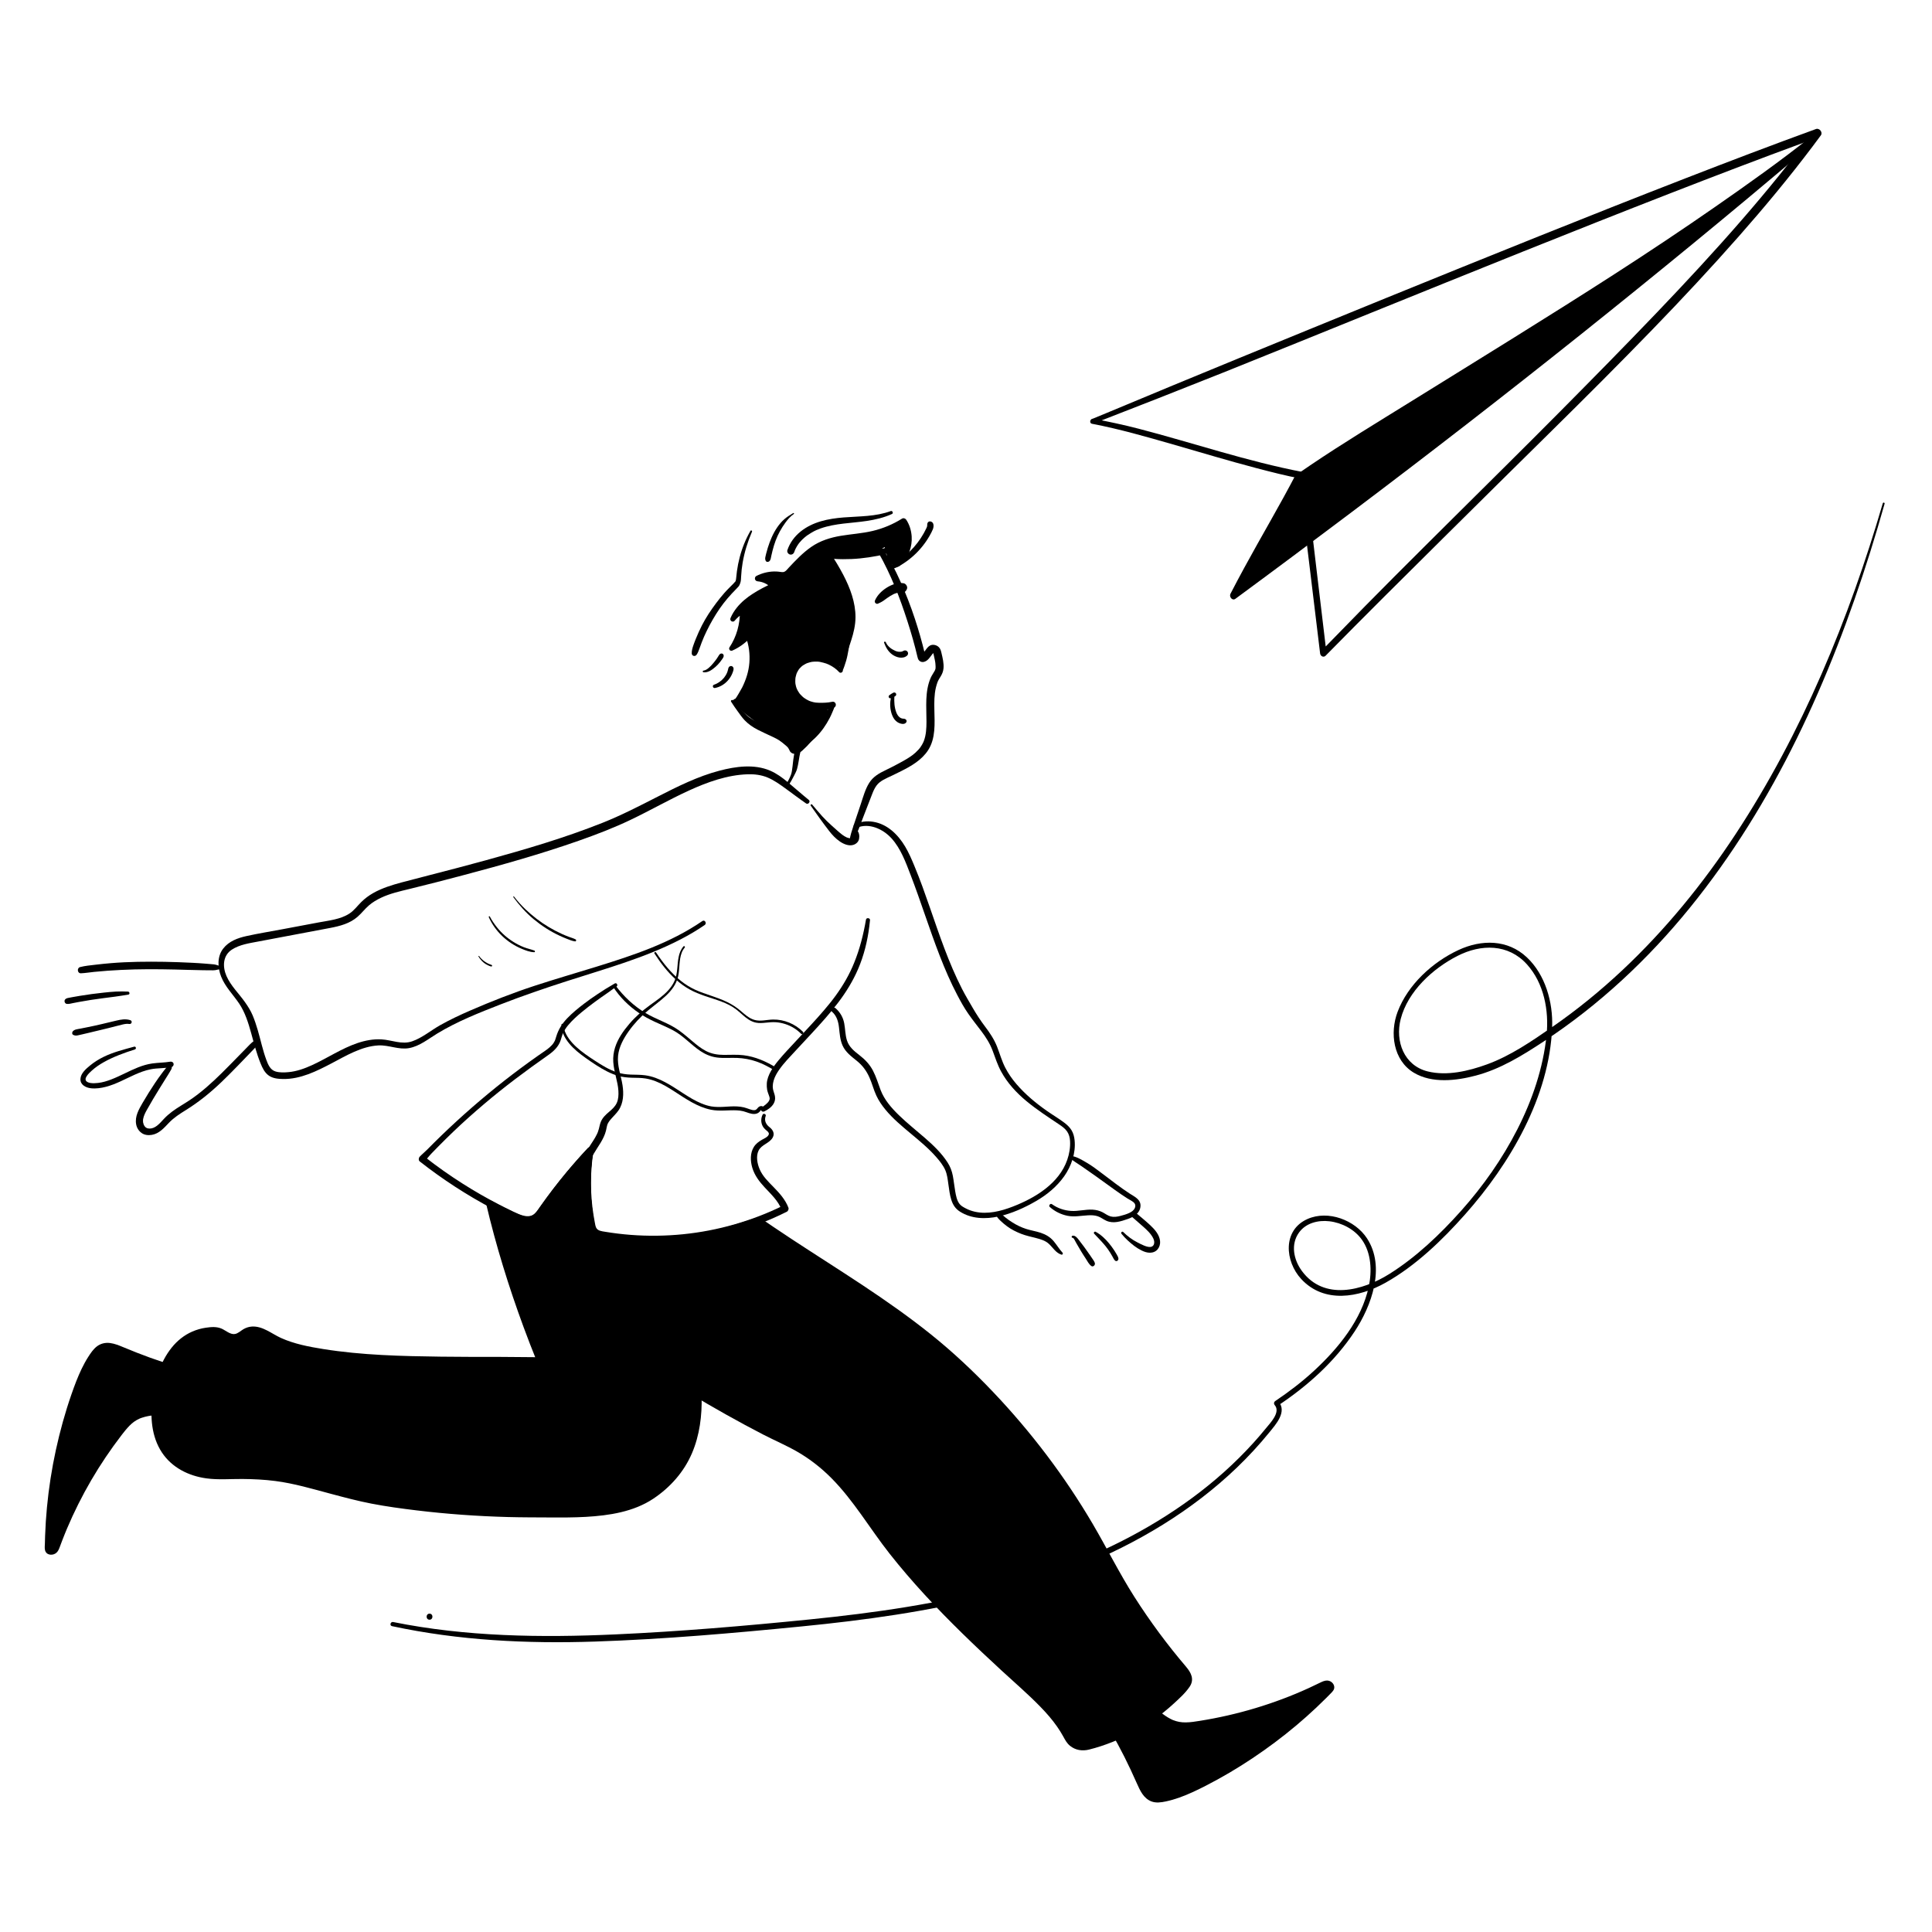 <?xml version="1.0" encoding="UTF-8"?><svg id="Layer_1" xmlns="http://www.w3.org/2000/svg" viewBox="0 0 1000 1000"><path d="m452.217,281.877c6.792,10.975,11.84,22.911,15.963,35.119,2.067,6.122,3.987,12.292,5.599,18.551.361,1.402.705,2.809,1.036,4.219.176.751.368,1.582.934,2.149.697.698,1.661.921,2.608.644,1.231-.36,2.045-1.152,2.804-2.126.426-.547.844-1.099,1.262-1.652.339-.448-.163.205.045-.059.084-.106.167-.213.253-.318.176-.216.353-.434.548-.633.046-.047.167-.129.194-.188.09-.201-.441.278-.189.151l-.244.12c-.189.009-.209.012-.06.008l.097-.002c-.228-.041-.223-.032.017.026l-.142-.058c.182.114.217.133.105.056-.126-.012.139.264-.02-.004-.201-.336.086.33.092.357.072.281.138.565.205.848.194.822.376,1.646.535,2.475.067.35.13.701.187,1.053.031.193.06.385.088.578-.052-.361 0.0.012.017.164.056.505.096,1.013.103,1.522.003.213.001.427-.01.64-.006.117-.017.234-.024.35-.027.464.026-.114.023-.117.083.071-.186.841-.217.94-.02.061-.176.362-.151.412-.075-.147.252-.518.07-.184-.04.073-.074.151-.113.225-.66,1.259-1.527,2.373-2.103,3.685-1.524,3.476-2.083,7.284-2.251,11.053-.173,3.904.085,7.81.064,11.715-.018,3.374-.159,6.791-1.379,9.973-.009.022-.265.633-.095.244-.053.121-.108.242-.164.361-.138.296-.285.588-.441.876-.336.621-.711,1.22-1.121,1.794-.021.03-.397.535-.131.189-.077.101-.158.199-.238.298-.201.246-.408.487-.621.723-.471.522-.971,1.018-1.492,1.49-1.106,1.003-1.716,1.453-3.02,2.321-1.243.827-2.533,1.581-3.841,2.3-2.836,1.558-5.694,3.094-8.622,4.471-3.369,1.584-6.479,3.382-8.505,6.622-2.038,3.257-3.084,7.17-4.284,10.787-1.336,4.027-2.694,8.046-4.058,12.064-.684,2.015-1.289,4.036-1.695,6.124-.215,1.109,1.308,1.902,1.912.806,2.099-3.811,3.486-8.016,5.04-12.072,1.508-3.934,3.073-7.845,4.568-11.784.604-1.591,1.297-3.188,2.311-4.568.942-1.283,2.195-2.205,3.575-2.986,1.529-.864,3.152-1.552,4.737-2.305,1.514-.719,3.015-1.467,4.514-2.218,5.247-2.629,10.606-5.753,13.882-10.788,3.992-6.138,3.397-13.888,3.252-20.877-.08-3.858-.111-7.768.776-11.519.211-.892.467-1.774.78-2.636.082-.226.171-.448.26-.671-.233.583.095-.189.162-.325.321-.652.701-1.268,1.093-1.878.89-1.388,1.491-2.772,1.651-4.43.255-2.648-.44-5.435-1.048-7.99-.254-1.065-.489-2.094-1.266-2.921-.728-.775-1.719-1.235-2.776-1.31-1.513-.108-2.552.633-3.446,1.737-.432.533-.844,1.083-1.258,1.631-.173.229-.346.459-.52.687.299-.391-.016.018-.068.083-.087.108-.174.216-.265.321-.03.035-.328.412-.369.393-.115-.052.679-.388.054-.087-.122.059-.372.321-.229.126l.107-.046c-.513.131-.146.202,1.101.212l.545.526c.116.303.133.337.051.103-.075-.352-.179-.701-.262-1.052-1.448-6.116-3.202-12.161-5.164-18.131-2.177-6.624-4.733-13.142-7.572-19.509-2.61-5.855-5.593-11.603-9.236-16.885-.823-1.193-1.688-2.338-2.618-3.45-.883-1.056-2.606.31-1.894,1.461h0Z" style="stroke-width:0px;"/><path d="m436.048,346.618c-2.705-3.677-6.32-7.005-10.919-7.968-4.657-.975-9.599.196-13.214,3.325-3.624,3.137-5.042,8.133-4.361,12.776.658,4.486,3.591,8.382,7.42,10.71,2.332,1.418,4.957,2.183,7.668,2.4,3.041.244,6.041-.597,8.89-1.573,1.914-.656,1.154-3.472-.837-3.037-2.254.492-4.489.555-6.786.506-.539-.011-1.074-.044-1.611-.096-.379-.037.245.04-.132-.013-.114-.016-.228-.035-.342-.054-.319-.055-.637-.119-.953-.195-.422-.101-.839-.221-1.25-.359-.235-.079-.464-.175-.699-.256-.227-.078.038.02.071.034-.142-.061-.284-.125-.424-.191-.842-.395-1.647-.87-2.401-1.416-.046-.033-.357-.269-.158-.115.182.141-.059-.05-.079-.065-.19-.159-.379-.317-.563-.483-.367-.331-.717-.682-1.047-1.049-.144-.161-.285-.325-.421-.492-.059-.072-.117-.143-.174-.216.237.308.04.047-.002-.015-.275-.411-.553-.815-.795-1.246-.211-.376-.408-.764-.576-1.162.173.41-.096-.283-.125-.368-.082-.237-.155-.478-.222-.72-.117-.425-.205-.855-.282-1.288-.073-.414-.013-.078-.003.007-.014-.125-.028-.25-.039-.375-.022-.25-.037-.502-.045-.753-.014-.471-.001-.943.034-1.413.016-.219.036-.438.065-.656-.058.452.047-.222.074-.36.092-.46.211-.915.354-1.362.067-.208.145-.412.217-.619.026-.075.159-.374-.002-.012.051-.114.102-.228.155-.341.201-.422.428-.833.679-1.227.118-.184.242-.364.368-.542.234-.33.065-.085.011-.019.099-.122.2-.242.304-.36.291-.33.602-.642.93-.935.164-.146.331-.287.503-.424-.291.233-.037.03.023-.01.13-.088.256-.18.387-.266.392-.259.799-.496,1.219-.709.196-.1.397-.188.596-.283.217-.104-.033.014-.067.027.147-.057.293-.115.442-.168.446-.161.899-.299,1.359-.413.215-.053.431-.101.649-.144.093-.018.186-.036.28-.053.047-.008.663-.089.198-.037.943-.105,1.898-.141,2.846-.083.252.015.503.039.754.067-.382-.043.319.054.432.075.582.108,1.153.263,1.727.406,1.03.256,1.972.588,2.815.991,2.044.979,3.851,2.236,5.375,3.917.802.884,2.409-.307,1.681-1.297h0Z" style="stroke-width:0px;"/><path d="m435.836,347.574c.193-.436.483-.823.659-1.258.191-.472.365-.951.536-1.431.34-.951.648-1.912.93-2.881.539-1.852.894-3.759,1.224-5.658.691-3.98,1.317-8.037,1.617-12.066.305-4.101-.141-8.068-1.611-11.922-1.469-3.852-3.189-7.62-4.803-11.413-.923-2.169-1.847-4.339-2.77-6.508-.47-1.104-.94-2.208-1.409-3.311-.472-1.109-.834-2.342-1.932-2.967-.516-.293-1.223-.033-1.374.559-.279,1.094.162,2,.585,3.0.42.99.84,1.98,1.26,2.97.808,1.904,1.616,3.808,2.424,5.712,1.55,3.654,3.146,7.292,4.644,10.968.73,1.792,1.354,3.648,1.716,5.551.361,1.9.442,3.87.402,5.8-.079,3.856-.676,7.722-1.159,11.543-.267,2.111-.631,4.199-1.023,6.29-.2,1.069-.407,2.134-.662,3.192-.128.53-.264,1.059-.411,1.584-.151.536-.188,1.075-.35,1.609-.265.873,1.123,1.503,1.507.635h0Z" style="stroke-width:0px;"/><path d="m427.356,288.661c2.933.611,5.929.751,8.918.77,2.977.018,5.949-.104,8.911-.4,3.011-.301,6.012-.736,8.983-1.314,2.392-.465,4.769-.979,6.975-2.049,1.168-.566,2.3-1.307,3.086-2.352.715-.95,1.198-2.005,1.407-3.18.122-.686-.186-1.392-.902-1.589-.65-.179-1.435.219-1.589.902-.207.913-.512,1.379-1.225,1.988-.183.156-.371.305-.554.461-.082.07-.163.141-.248.207.056-.044.176-.128-.079.054-.41.292-.845.55-1.292.781-1.787.922-4.04,1.406-6.137,1.845-5.424,1.134-10.954,1.762-16.491,1.964-3.174.116-6.352.007-9.524.148-.966.043-1.275,1.548-.239,1.764h0Z" style="stroke-width:0px;"/><path d="m461.821,294.104c.549.23,1.028.087,1.549-.129.548-.228,1.092-.454,1.613-.74.944-.516,1.867-1.07,2.767-1.659,1.848-1.21,3.596-2.568,5.228-4.056,3.231-2.945,6.013-6.399,8.178-10.198.621-1.089,1.226-2.206,1.695-3.37.608-1.508.637-3.963-1.527-4.072-.446-.023-.939.265-1.147.658-.304.574-.231,1.077-.271,1.687-.017.267-.226.77-.376,1.09-.415.886-.863,1.758-1.341,2.612-.972,1.735-2.075,3.394-3.273,4.981-2.288,3.03-5.14,5.814-8.213,8.102-.917.683-1.862,1.327-2.833,1.931-.888.553-2.299,1.157-2.565,2.253-.103.425.137.75.516.908h0Z" style="stroke-width:0px;"/><path d="m461.067,264.528c-7.796,2.895-16.26,2.654-24.434,3.301-7.886.625-15.955,2.23-22.258,7.306-3.111,2.505-5.542,5.799-6.823,9.594-.319.944.367,2.017,1.289,2.27,1.009.277,1.95-.341,2.27-1.289.293-.868.403-1.14.825-1.959.382-.74.818-1.452,1.299-2.132.267-.377.315-.437.496-.66.274-.337.559-.664.854-.983.551-.595,1.136-1.158,1.749-1.689.308-.267.622-.528.945-.777-.187.144.176-.128.229-.167.203-.149.409-.295.617-.438.677-.465,1.369-.909,2.081-1.318,1.592-.915,2.883-1.492,4.51-2.067,7.689-2.716,15.931-2.673,23.91-3.881,4.493-.68,8.927-1.714,13.076-3.607.842-.384.242-1.832-.635-1.507h0Z" style="stroke-width:0px;"/><path d="m410.571,265.566c-1.597.957-3.193,1.936-4.599,3.164-1.443,1.261-2.641,2.712-3.724,4.29-2.18,3.176-3.679,6.826-4.832,10.487-.325,1.031-.618,2.07-.875,3.12-.128.521-.249,1.044-.365,1.568-.168.763-.196,1.369.162,2.082s1.307.702,1.836.237c.793-.698.83-1.784,1.04-2.756.195-.9.406-1.797.631-2.69.451-1.787.987-3.553,1.632-5.279,1.251-3.349,2.991-6.457,5.096-9.34,1.206-1.653,2.591-3.24,4.286-4.394.298-.203.031-.678-.286-.489h0Z" style="stroke-width:0px;"/><path d="m412.574,388.517c1.757-.996,3.516-1.967,5.155-3.152,1.627-1.176,3.183-2.389,4.603-3.812,2.873-2.88,5.216-6.242,7.087-9.85.536-1.033,1.014-2.09,1.461-3.165.448-1.076,1.086-2.301,1.125-3.479.044-1.332-1.671-1.589-2.339-.633-.564.806-.791,1.94-1.162,2.852-.338.83-.715,1.645-1.102,2.453-.831,1.74-1.777,3.425-2.829,5.042-1.045,1.607-2.186,3.172-3.382,4.67-1.198,1.5-2.457,3.004-3.794,4.382-1.538,1.586-3.178,3.144-4.985,4.416-.166.117-.021.379.162.276h0Z" style="stroke-width:0px;"/><path d="m388.44,274.765c-2.462,4.271-4.318,8.87-5.565,13.64-.624,2.385-1.105,4.806-1.441,7.249-.173,1.258-.294,2.519-.424,3.782-.048.466-.121.956-.299,1.391-.112.274.123-.106-.065.117-.107.127-.23.235-.339.361-.189.219-.367.443-.57.651-1.579,1.624-3.224,3.164-4.725,4.865-1.535,1.74-2.991,3.549-4.38,5.407-2.711,3.629-5.214,7.364-7.282,11.401-1.177,2.298-2.239,4.654-3.204,7.049-.479,1.19-.947,2.39-1.353,3.607-.422,1.267-.807,2.598-.745,3.942.064,1.389,1.733,1.746,2.499.677.69-.962,1.063-2.086,1.48-3.188.405-1.072.769-2.158,1.182-3.227.782-2.029,1.592-3.879,2.566-5.878,1.957-4.017,4.201-7.924,6.731-11.607,2.512-3.655,5.477-7.041,8.594-10.188.372-.376.753-.745,1.091-1.152.484-.584.715-1.138.959-1.843.387-1.118.4-2.297.458-3.466.12-2.403.381-4.797.792-7.167.952-5.486,2.618-10.854,4.825-15.963.226-.523-.485-.982-.786-.46h0Z" style="stroke-width:0px;"/><path d="m364.146,347.966c2.417.281,4.488-1.33,6.209-2.814.9-.776,1.686-1.638,2.417-2.574.395-.505.777-1.019,1.135-1.551.466-.691.958-1.384.508-2.224-.178-.333-.584-.564-.96-.551-.854.03-1.19.657-1.578,1.308-.274.461-.563.913-.867,1.354-.598.867-1.266,1.688-1.944,2.494-.678.807-1.403,1.594-2.21,2.275-.791.667-1.658,1.286-2.712,1.421-.549.071-.557.796,0,.861h0Z" style="stroke-width:0px;"/><path d="m370.074,356.098c2.492-.471,4.724-1.772,6.445-3.626.859-.925,1.608-1.976,2.163-3.111.285-.583.536-1.19.736-1.808.28-.867.549-1.78-.208-2.499-.405-.385-.932-.412-1.417-.183-.789.373-.825,1.147-1.009,1.886-.07.281-.151.559-.243.834-.042.127-.087.252-.134.377-.015.04-.151.385-.066.179-.393.946-1.028,1.978-1.589,2.653-1.35,1.627-3.112,2.915-5.15,3.588-1.091.36-.645,1.92.471,1.708h0Z" style="stroke-width:0px;"/><path d="m378.435,363.219c1.083,1.72,2.256,3.398,3.45,5.043,1.115,1.537,2.227,3.148,3.534,4.531,1.875,1.986,4.282,3.632,6.702,4.883,2.553,1.32,5.189,2.47,7.784,3.702,1.236.586,2.459,1.204,3.635,1.903.554.329,1.097.677,1.623,1.049.132.094.262.191.394.286.294.212-.227-.19.05.038.242.2.485.398.718.609.484.438.919.913,1.338,1.412-.268-.319-.027-.033.081.121.084.12.165.242.243.367.167.265.323.538.464.817.076.149.143.302.213.454-.045-.099-.217-.491.001.006.074.168.135.305.234.454.377.567.986,1.011,1.649,1.18.603.154,1.2.112,1.807.009.17-.029.336-.064.502-.109.084-.023.356-.048.009-.012-.474.05.251-.033.281-.038.781-.121,1.261-1.057,1.154-1.768-.121-.805-.762-1.365-1.582-1.397-.149-.006-.331-.078.113.027-.199-.047.062.03.112.065-.217-.15.166.173.179.198-.527-1.043-2.301-.82-2.541.332-.265,1.268.508,2.223,1.709,2.542.143-1.055.285-2.11.428-3.164-.035-.002-.095-.022-.125-.011.033-.012.315.074.125.012-.093-.03-.195-.04-.29-.06-.152-.032-.302-.063-.451-.108-.074-.022-.145-.052-.219-.075-.229-.07-.065-.059.042.032-.107-.092-.27-.217.084.129.105.103.274.238.29.41-.022-.235-.221-.537-.311-.744-.11-.249-.227-.494-.36-.731-.607-1.08-1.439-2.067-2.347-2.905-1.924-1.778-4.234-3.081-6.577-4.219-1.237-.601-2.491-1.158-3.757-1.693-.271-.114-.542-.229-.813-.343-.326-.138.175.074-.153-.065-.322-.136-.644-.273-.966-.41-.665-.284-1.329-.572-1.989-.869-2.408-1.084-4.839-2.159-6.98-3.726-.157-.115-.026-.013-.227-.174-.147-.118-.292-.238-.435-.361-.303-.261-.599-.529-.895-.797-.815-.737-1.616-1.489-2.398-2.262-1.636-1.616-3.099-3.343-4.429-5.218-.469-.66-1.551-.062-1.105.646h0Z" style="stroke-width:0px;"/><path d="m408.092,406.611c1.022-1.598,1.967-3.23,2.812-4.929.594-1.195,1.308-2.421,1.656-3.716.349-1.301.623-2.634.827-3.964.132-.864.273-1.727.428-2.587.199-1.103.71-2.417.289-3.497-.317-.814-1.308-1.209-1.995-.527-.853.848-.905,2.119-1.099,3.251-.147.863-.28,1.727-.405,2.593-.109.755-.185,1.511-.261,2.27-.032.324-.066.649-.105.972-.006.051-.069.542-.028.239-.021.155-.043.309-.067.464-.209,1.348-.232,2.384-.712,3.731-.626,1.757-1.57,3.412-2.488,5.029-.424.748.688,1.389,1.147.671h0Z" style="stroke-width:0px;"/><path d="m454.333,312.484c1.313-.549,2.499-1.171,3.628-2.046.043-.034.28-.213.109-.085.119-.09.239-.18.36-.269.271-.2.546-.395.824-.585.527-.36,1.06-.717,1.601-1.055.502-.313,1.018-.603,1.55-.861.166-.081.335-.156.503-.233.337-.155-.3.096.052-.018.28-.09.551-.204.832-.292.593-.186,1.202-.336,1.818-.421-.24.033-.211.027.013.011.182-.013.363-.034.546-.044.329-.018.659-.001.987-.032l-2.284-1.739.013-.712c-.211.863.077,1.751.783,2.296.634.49,1.728.682,2.426.171.682-.5,1.017-.961,1.347-1.755.467-1.122-.513-2.693-1.655-2.914-3.024-.584-6.365.713-8.884,2.316-2.501,1.592-4.728,3.737-5.959,6.459-.208.459-.237.949.096,1.367.276.347.842.63,1.293.441h0Z" style="stroke-width:0px;"/><path d="m380.56,362.608c8.129-8.612,10.835-21.949,6.707-33.048-2.486,2.565-5.454,4.66-8.703,6.144,3.718-5.697,5.709-12.505,5.648-19.307-1.879,1.029-3.561,2.417-4.927,4.067,3.647-8.496,12.606-13.207,20.916-17.259-2.072-2.179-4.969-3.554-7.967-3.78,3.409-1.775,7.363-2.485,11.177-2.006.964.121,1.964.312,2.888.012.868-.283,1.541-.961,2.174-1.619,4.955-5.154,9.852-10.649,16.286-13.766,8.121-3.934,17.581-3.567,26.402-5.465,5.844-1.258,11.466-3.54,16.533-6.713,4.481,6.722,2.967,16.748-3.298,21.848-2.187-.282-3.319-2.747-3.757-4.908-.439-2.161-.732-4.623-2.488-5.955-8.137,6.316-20.158,2.929-29.823,6.495,6.966,11.063,14.222,23.396,12.294,36.327-.457,3.067-1.426,6.03-2.391,8.977-1.138,3.476-2.276,6.952-3.414,10.428-3.898-4.532-10.473-6.595-16.24-5.024-5.768,1.57-10.409,6.732-11.282,12.645-.767,5.201,1.348,10.697,5.288,14.178,3.94,3.481,9.556,4.908,14.718,3.91-3.05,6.966-7.592,13.274-13.231,18.374-.591.534-1.309,1.091-2.095.96-.458-.076.88.547.518.256-9.96-8.016-21.643-16.956-31.603-24.972" style="stroke-width:0px;"/><path d="m380.916,362.965c.891-.786,1.751-1.616,2.537-2.509.776-.882,1.469-1.829,2.112-2.825,1.302-2.016,2.278-4.203,3.04-6.479,1.508-4.504,2.084-9.357,1.591-14.084-.279-2.674-.858-5.3-1.79-7.823-.297-.805-1.312-1.202-1.976-.522-2.448,2.511-5.293,4.469-8.452,5.979l1.587,1.587c3.742-5.95,5.866-12.851,5.877-19.892.002-.954-1.04-1.506-1.852-1.062-1.97,1.075-3.769,2.502-5.221,4.216l2.031,1.567c2.882-6.54,8.933-10.666,15.037-13.925,1.804-.963,3.64-1.867,5.484-2.751.859-.412.881-1.629.29-2.249-2.364-2.478-5.574-3.975-8.979-4.256l.751,2.772c2.348-1.21,4.963-1.887,7.604-1.958,1.372-.037,2.694.173,4.056.28,1.545.121,2.86-.348,4.032-1.342.992-.842,1.86-1.852,2.765-2.784.934-.961,1.868-1.923,2.815-2.871,1.831-1.834,3.723-3.632,5.782-5.211,2.057-1.578,4.306-2.979,6.706-3.974,2.462-1.02,5.065-1.683,7.678-2.178,5.435-1.027,10.981-1.315,16.408-2.395,6.248-1.243,12.272-3.648,17.682-7.008l-2.218-.582c.42.64.795,1.306,1.113,2.001.035.077.07.154.104.232-.015-.035-.071-.172-.001.002.074.183.144.367.211.553.124.345.235.694.335,1.046.44,1.558.575,2.615.566,4.253-.002.369-.016.737-.041,1.105-.012.17-.026.34-.042.509-.008.085-.017.169-.027.254-.003.029-.043.347-.023.201-.018.13-.109.659-.169.953-.079.389-.172.775-.277,1.158-.098.355-.206.707-.326,1.056-.108.314-.303.826-.373.987.03-.069-.12.261-.157.341-.072.153-.146.306-.223.457-.179.352-.37.698-.573,1.037-.218.362-.449.717-.695,1.061-.049.069-.1.137-.149.205-.07.093-.067.091.01-.007l-.105.133c-.124.154-.249.305-.378.455-.575.664-1.207,1.272-1.887,1.828l1.667-.441c-.134-.021-.264-.053-.397-.08-.069-.014-.391-.147-.106-.016-.094-.043-.185-.094-.274-.146-.036-.021-.362-.261-.207-.135.15.122-.185-.186-.178-.18-.075-.076-.145-.156-.216-.236.158.18-.015-.017-.075-.106-.061-.092-.122-.185-.179-.281-.146-.243-.276-.494-.391-.753-.117-.262.076.207-.023-.064-.049-.135-.1-.27-.145-.407-.171-.517-.292-1.045-.396-1.579-.448-2.323-.904-4.908-2.865-6.478-.556-.445-1.483-.777-2.141-.276-.792.602-1.63,1.122-2.522,1.563-.192.095-.385.185-.58.273-.036.016-.382.164-.202.089.18-.075-.168.065-.204.079-.453.177-.914.33-1.376.482-.933.307-1.887.55-2.85.746-.458.093-.917.176-1.378.25-.248.04-.496.076-.744.112.04-.006.247-.032.026-.003-.157.021-.313.04-.47.059-4.034.482-8.11.489-12.141,1.01-2.377.307-4.726.744-6.985,1.565-1.083.394-1.798,1.646-1.113,2.735,2.006,3.188,3.984,6.397,5.781,9.708,1.764,3.25,3.291,6.447,4.471,9.887.587,1.712,1.08,3.458,1.447,5.23.095.457.181.915.258,1.376.035.212.068.424.101.637-.004-.024.047.325.027.177-.011-.076.03.237.035.284.107.888.178,1.781.21,2.675.033.898.026,1.798-.022,2.696-.046.865-.134,1.762-.243,2.454-.31,1.963-.826,3.887-1.409,5.786-1.376,4.485-2.906,8.919-4.244,13.416l2.922-.771c-3.284-3.57-7.857-5.659-12.682-5.979-4.729-.314-9.462,1.484-12.843,4.793-3.382,3.31-5.413,7.965-5.248,12.721.172,4.954,2.467,9.881,6.273,13.086,4.492,3.783,10.495,5.19,16.233,4.083l-2.06-2.679c-1.668,3.846-3.799,7.481-6.32,10.829-1.117,1.483-2.516,3.106-3.889,4.538-.731.762-1.484,1.503-2.259,2.221-.316.292-.661.611-.902.773-.202.101-.235.127-.101.078-.219.06-.247.069-.085.026-.294-.009-.426-.009-.767.044-.619.097-1.087.71-1.263,1.263-.673,2.116,2.872,3.595,3.966,1.71.298-.514.368-1.306,0-1.812-.393-.54-.956-.898-1.483-1.3-.552-.421-1.104-.842-1.657-1.261-1.007-.765-2.016-1.527-3.026-2.288-2.087-1.572-4.107-3.24-6.151-4.87-4.225-3.37-8.454-6.735-12.696-10.083-2.333-1.842-4.661-3.691-6.977-5.555-.729-.587-1.741-.713-2.454,0-.608.608-.734,1.863,0,2.454,8.27,6.653,16.733,13.051,25.088,19.595,1.119.877,2.192,1.822,3.283,2.735.565.472,1.129.946,1.692,1.419.251.211.502.422.752.633.139.117.277.234.415.35.182.154.522.612.111-.017v-1.812l-.007.011,1.55-.889c-.032-.001.586.092.347.03.088.023.454.108.175.063-.05-.008-.091-.07-.14-.077-.113-.017.279.245.228.18l.465,1.76.005-.014-1.263,1.263c-1.057.165.419.024.478.013.351-.065.663-.18.988-.337.564-.273,1.053-.686,1.518-1.1.788-.702,1.546-1.441,2.285-2.194,1.614-1.644,3.107-3.395,4.511-5.221,2.686-3.492,4.934-7.296,6.73-11.318.667-1.493-.422-2.977-2.06-2.679-.831.151-1.946.246-3.044.225-1.21-.023-1.827-.096-2.93-.334-2.211-.477-3.872-1.17-5.758-2.458-1.512-1.033-2.972-2.608-3.947-4.212-.266-.438-.513-.889-.738-1.35-.301-.619-.324-.677-.552-1.326-.321-.914-.624-2.153-.731-2.918.029.207-.021-.185-.025-.227-.013-.127-.025-.254-.035-.382-.02-.255-.035-.51-.042-.765-.016-.543-.004-1.087.039-1.628.005-.058.086-.775.041-.458.034-.236.075-.472.122-.706.105-.526.24-1.045.402-1.556.072-.227.15-.452.233-.675.041-.112.085-.222.128-.333.019-.05.142-.326.019-.049.205-.463.431-.916.679-1.357.234-.416.487-.821.757-1.214.135-.197.274-.391.418-.581.183-.242-.153.187.04-.047.095-.115.189-.231.286-.345.663-.775,1.398-1.468,2.182-2.118.092-.076.18-.154.274-.229-.063.051-.241.173.054-.037.195-.139.388-.279.586-.412.421-.282.856-.543,1.303-.783,1.523-.817,3.563-1.395,5.305-1.494,1.082-.061,2.321-.002,3.172.151.581.104,1.156.252,1.72.422.268.081.534.169.797.264.117.042.234.085.35.13.048.018.384.151.205.077,2.224.926,3.947,2.187,5.452,4.011.906,1.098,2.522.346,2.922-.771,1.433-4.008,2.787-8.044,4.084-12.098,1.239-3.869,2.194-7.806,2.217-11.891.045-7.744-2.765-15.174-6.293-21.952-1.999-3.841-4.27-7.532-6.576-11.195l-1.113,2.735c1.916-.698,3.903-1.125,5.917-1.423.384-.057.162-.023.078-.012.128-.017.255-.033.383-.048.256-.031.512-.06.768-.088.514-.055,1.029-.104,1.544-.147,1.066-.091,2.134-.161,3.202-.229,4.114-.261,8.337-.455,12.3-1.688,2.341-.729,4.453-1.913,6.385-3.407h-2.498c.272.214.54.449.749.728-.171-.228.035.079.071.137.076.123.147.249.213.377.003.006.234.525.111.222.056.138.104.279.152.42.126.374.228.755.319,1.138.301,1.263.452,2.563.916,3.783.544,1.433,1.316,2.761,2.586,3.664.522.371,1.13.647,1.76.771.811.16,1.334-.002,1.96-.525.261-.218.513-.447.757-.684,3.808-3.688,5.739-9.208,5.395-14.466-.2-3.053-1.106-6.056-2.797-8.619-.471-.714-1.441-1.067-2.218-.582-4.712,2.945-9.854,5.104-15.265,6.375-5.395,1.268-10.947,1.594-16.403,2.504s-10.705,2.563-15.284,5.738c-4.395,3.048-8.07,6.947-11.716,10.825-.784.834-1.65,2.131-2.892,2.211-.778.05-1.567-.139-2.338-.218-.757-.078-1.519-.11-2.28-.097-3.213.057-6.357.875-9.215,2.335-.581.297-.851,1.072-.684,1.68.183.667.776,1.036,1.435,1.092,2.639.227,5.103,1.417,6.955,3.305l.29-2.249c-6.512,3.233-13.399,6.731-18.045,12.509-1.317,1.637-2.435,3.4-3.264,5.334-.254.593-.225,1.251.333,1.668.475.355,1.28.402,1.698-.101,1.316-1.585,2.838-2.904,4.634-3.919l-1.852-1.062c.088,6.619-1.738,13.206-5.418,18.722-.283.424-.167,1.057.181,1.405.391.391.929.393,1.405.181,3.347-1.49,6.395-3.695,8.953-6.309l-1.976-.522c1.557,4.24,2.099,8.723,1.751,13.22-.344,4.451-1.711,8.665-3.673,12.652-.56,1.138-1.289,2.18-1.871,3.296-.592,1.133-1.348,2.2-2.131,3.21-.39.504.214,1.154.713.713h0Z" style="stroke-width:0px;"/><path d="m418.655,414.062c-3.728-3.02-7.291-6.23-10.989-9.285-2.795-2.309-5.675-4.441-9.023-5.88-8.27-3.556-17.856-2.2-26.301.018-11.188,2.939-21.666,8.19-31.92,13.432-9.403,4.807-18.751,9.632-28.572,13.542-19.584,7.795-39.899,13.752-60.204,19.338-9.891,2.721-19.816,5.315-29.754,7.858-4.616,1.181-9.23,2.366-13.831,3.604-5.12,1.377-10.294,2.943-14.927,5.578-2.221,1.263-4.313,2.811-6.127,4.613-2.012,1.999-3.721,4.384-6.117,5.956-4.634,3.041-10.606,3.606-15.93,4.606-6.395,1.202-12.79,2.404-19.185,3.605-6.049,1.137-12.151,2.122-18.162,3.448-4.598,1.015-9.12,2.656-12.093,6.501-3.201,4.141-2.89,9.877-1.047,14.518,2.09,5.263,6.164,9.259,9.289,13.884,3.057,4.524,4.772,10.02,6.218,15.241,1.471,5.313,2.814,10.667,4.901,15.782.98,2.402,2.099,4.81,4.3,6.332,2.126,1.47,4.902,1.71,7.417,1.739,8.958.103,17.248-4.034,24.984-8.094,7.527-3.951,15.598-8.855,24.306-9.293,5.407-.272,10.491,2.387,15.894,1.387,5.406-1.001,9.89-4.716,14.469-7.501,10.317-6.274,21.654-10.753,32.873-15.127,11.293-4.402,22.777-8.321,34.31-12.042,19.909-6.424,40.282-11.97,58.937-21.654,4.265-2.214,8.416-4.657,12.376-7.38,1.258-.865.066-2.934-1.205-2.061-16.585,11.403-35.726,17.718-54.79,23.624-10.667,3.304-21.397,6.402-32.01,9.88-11.298,3.703-22.373,8.055-33.281,12.783-5.312,2.302-10.564,4.772-15.612,7.61-4.783,2.689-9.279,6.543-14.497,8.352-5.389,1.868-10.473-.684-15.894-.998-4.196-.243-8.435.567-12.399,1.906-8.3,2.802-15.616,7.803-23.547,11.432-3.821,1.749-7.925,3.235-12.137,3.619-2.202.2-4.703.303-6.835-.367-2.695-.847-3.794-3.564-4.699-6.007-1.856-5.015-2.932-10.27-4.434-15.392-.757-2.579-1.598-5.132-2.636-7.612-1.045-2.497-2.493-4.767-4.058-6.97-3.157-4.446-7.282-8.351-9.494-13.411-2.088-4.776-1.946-10.568,2.789-13.65,3.982-2.593,8.962-3.307,13.536-4.17,6.197-1.169,12.394-2.339,18.591-3.509,6.242-1.178,12.486-2.341,18.725-3.535,5.105-.977,10.19-2.282,14.2-5.773,2.084-1.814,3.754-4.047,5.841-5.86,1.903-1.653,4.105-2.95,6.378-4.025,4.653-2.2,9.767-3.336,14.744-4.543,9.227-2.238,18.418-4.629,27.597-7.059,20.157-5.337,40.276-10.982,59.957-17.897,9.027-3.172,17.996-6.607,26.64-10.722,10.239-4.874,20.079-10.544,30.396-15.258,9.527-4.353,19.78-8.066,30.357-8.403,3.538-.113,7.055.307,10.342,1.678,3.188,1.33,6.115,3.401,8.902,5.413,3.689,2.663,7.293,5.431,11.039,8.015,1.068.737,2.426-.987,1.402-1.817h0Z" style="stroke-width:0px;"/><path d="m448.235,475.994c-1.304,7.578-3.187,15.134-6.096,22.264-.364.892-.522,1.286-.9,2.143-.34.771-.693,1.536-1.059,2.294-.708,1.467-1.463,2.91-2.264,4.328-1.595,2.823-3.368,5.542-5.271,8.167-.483.667-.975,1.328-1.474,1.983-.125.165-.251.329-.378.493.167-.217-.196.252-.226.29-.257.329-.515.656-.775.982-1.057,1.326-2.139,2.631-3.241,3.92-2.285,2.675-4.647,5.283-7.032,7.868-2.653,2.877-5.331,5.73-7.992,8.6-2.895,3.123-5.855,6.216-8.571,9.498-1.466,1.772-2.872,3.623-3.982,5.643-1.065,1.939-1.966,4.116-2.079,6.349-.054,1.068-.013,2.113.165,3.169.189,1.117.629,2.136.998,3.199.156.448.34.899.332,1.377-.006.337-.105.715-.23.986-.356.772-.934,1.355-1.587,1.913-.695.592-1.421,1.148-2.171,1.668-1.298.898-.183,2.846,1.242,2.125,1.813-.917,3.526-2.039,4.644-3.784.553-.864.879-1.88.906-2.907.034-1.29-.389-2.421-.781-3.622-.643-1.965-.531-3.699.03-5.662.569-1.99,1.618-3.807,2.822-5.543,2.49-3.589,5.624-6.743,8.579-9.946,2.719-2.947,5.465-5.869,8.187-8.813,4.83-5.225,9.613-10.508,13.911-16.186,4.012-5.301,7.505-10.983,10.149-17.091,3.061-7.07,4.901-14.558,5.859-22.189.135-1.078.255-2.157.362-3.238.117-1.176-1.876-1.457-2.079-.281h0Z" style="stroke-width:0px;"/><path d="m394.724,576.947c-.906,1.847-.945,4.005-.009,5.853.46.908,1.154,1.597,1.919,2.25.571.487,1.449,1.098,1.326,1.95-.202,1.404-2.589,2.37-3.642,2.982-1.636.95-3.112,2.04-4.126,3.675-1.977,3.186-1.844,7.265-.812,10.74,1.194,4.021,3.653,7.21,6.47,10.24,3.251,3.498,6.942,6.896,8.678,11.459l.848-2.084c-16.184,7.975-33.868,13.026-51.82,14.829-9.015.905-18.11,1.02-27.143.323-4.449-.343-8.884-.879-13.285-1.616-1.642-.275-3.777-.439-4.571-2.138-.401-.857-.527-1.865-.707-2.788-.241-1.239-.46-2.483-.658-3.73-1.73-10.9-1.754-22.122-.034-33.023.121-.765-.081-1.526-.79-1.94-.643-.376-1.563-.285-2.082.269-5.092,5.426-9.974,11.048-14.617,16.863-2.342,2.934-4.628,5.914-6.853,8.938-1.103,1.499-2.188,3.009-3.256,4.533-.87,1.241-1.687,2.541-2.792,3.592-2.448,2.329-5.876,1.306-8.632.121-3.31-1.423-6.538-3.086-9.74-4.735-6.407-3.3-12.663-6.891-18.749-10.75-6.87-4.356-13.53-9.05-19.927-14.076v2.471c1.254-1.319,2.341-2.794,3.604-4.104,1.222-1.267,2.45-2.529,3.687-3.781,2.514-2.545,5.063-5.056,7.644-7.532,5.12-4.912,10.436-9.631,15.84-14.227,10.643-9.051,21.799-17.357,33.23-25.376,2.913-2.043,5.394-4.366,6.513-7.816.177-.545.329-1.097.498-1.645.094-.304.191-.608.297-.908.053-.149.107-.298.164-.446.042-.11.229-.562.142-.358-.091.213.112-.247.159-.347.084-.179.171-.356.262-.532.199-.387.415-.764.643-1.134.253-.41.523-.809.805-1.2.086-.119.493-.655.315-.426.184-.235.371-.467.563-.697,2.113-2.532,4.586-4.753,7.124-6.849,4.272-3.528,8.808-6.784,13.372-9.919,1.516-1.041,2.959-2.211,4.507-3.202.997-.638.073-2.237-.931-1.594-1.591,1.018-3.283,1.882-4.876,2.903-1.379.884-2.75,1.78-4.119,2.679-2.335,1.534-4.606,3.152-6.827,4.847-3.071,2.344-6.1,4.793-8.771,7.594-2.633,2.762-4.569,5.77-5.656,9.427-.163.549-.322,1.1-.52,1.638-.047.128-.1.255-.147.383-.09.243.134-.294.043-.099-.036.076-.066.155-.103.23-.133.272-.267.541-.421.802-.174.295-.37.574-.57.853-.127.178.225-.269.004-.005-.054.064-.105.13-.159.194-.138.165-.28.325-.426.482-.647.696-1.365,1.321-2.109,1.911-.284.226.013-.006-.155.12-.107.081-.214.161-.321.24-.278.205-.559.405-.842.602-1.329.924-2.666,1.837-3.991,2.767-2.928,2.055-5.828,4.15-8.7,6.284-5.747,4.269-11.383,8.688-16.897,13.253-10.969,9.082-21.517,18.735-31.507,28.886-1.234,1.254-2.623,2.353-3.836,3.631-.591.623-.76,1.875,0,2.471,11.822,9.275,24.438,17.486,37.73,24.496,3.362,1.773,6.766,3.471,10.208,5.083,3.214,1.505,6.935,3.049,10.525,1.991,3.52-1.038,5.413-4.306,7.407-7.119,2.218-3.13,4.489-6.224,6.83-9.264,5.265-6.837,10.874-13.412,16.767-19.715-.957-.557-1.915-1.115-2.872-1.672-1.6,10.26-1.907,20.707-.696,31.027.299,2.551.675,5.095,1.142,7.621.438,2.371,1.022,4.705,3.085,6.189,1.77,1.273,4.075,1.499,6.165,1.839,2.412.392,4.834.727,7.262.999,18.887,2.117,38.19.642,56.572-4.165,10.316-2.697,20.332-6.489,29.864-11.267.668-.335,1.122-1.365.848-2.084-1.594-4.187-4.591-7.502-7.677-10.661-2.738-2.803-5.69-5.617-7.245-9.29-1.202-2.84-1.966-6.671-.55-9.582,1.557-3.203,5.647-3.76,7.341-6.805,1.175-2.112.032-4.054-1.694-5.383-1.858-1.431-2.823-3.46-1.942-5.774.35-.92-1.162-1.56-1.597-.673h0Z" style="stroke-width:0px;"/><path d="m113.323,499.852c-.531-.169-1.061-.347-1.597-.503-.642-.186-1.306-.218-1.97-.277-1.143-.102-2.286-.198-3.43-.289-2.329-.184-4.653-.345-6.987-.453-4.699-.218-9.401-.423-14.104-.495-9.293-.142-18.633-.078-27.9.698-2.602.218-5.2.48-7.793.791-2.68.322-5.463.557-8.081,1.232-1.76.454-1.434,3.298.435,3.215,2.307-.103,4.619-.496,6.917-.732,2.309-.237,4.622-.434,6.938-.595,4.636-.322,9.278-.559,13.924-.673,9.313-.229,18.638-.033,27.948.243,2.575.076,5.147.154,7.723.178,1.307.012,2.613.027,3.92.031.704.002,1.417.043,2.115-.067.652-.103,1.297-.265,1.942-.406.995-.217.876-1.62,0-1.898h0Z" style="stroke-width:0px;"/><path d="m66.25,513.25c-2.077-.094-4.121-.119-6.198-.018-2.106.102-4.207.322-6.304.542-4.172.438-8.328.994-12.467,1.68-1.163.193-2.325.394-3.485.605-.6.109-1.2.22-1.799.334-.645.122-1.306.206-1.872.56-.4.25-.773.75-.718,1.252.014.127.026.26.052.386.093.444.552.941,1.013,1.013,1.139.178,2.309-.201,3.429-.423.996-.197,1.993-.388,2.992-.572,2.077-.383,4.159-.733,6.245-1.062,4.09-.647,8.196-1.101,12.296-1.666,2.354-.324,4.686-.676,7.027-1.082.909-.158.638-1.509-.209-1.547h0Z" style="stroke-width:0px;"/><path d="m67.443,528.037c-2.452-.805-4.913-.324-7.348.256-2.485.592-4.968,1.194-7.455,1.777-2.49.584-4.981,1.142-7.49,1.635-1.214.238-2.428.48-3.64.724-1.331.269-2.853.313-3.816,1.369-.467.512-.498,1.544.242,1.875.795.356,1.38.415,2.233.245.565-.112,1.126-.249,1.688-.375,1.205-.27,2.409-.546,3.608-.84,2.44-.598,4.883-1.177,7.327-1.76,2.404-.573,4.806-1.155,7.194-1.791,1.16-.309,2.317-.611,3.487-.877,1.135-.258,2.262-.466,3.427-.269,1.28.216,1.813-1.553.543-1.97h0Z" style="stroke-width:0px;"/><path d="m69.444,541.755c-5.377,1.479-10.788,2.818-15.822,5.281-2.505,1.226-4.858,2.697-7.014,4.469-2.086,1.714-4.836,4.061-4.97,6.968-.14,3.055,2.794,4.507,5.4,4.808,2.58.298,5.289-.105,7.787-.753,5.209-1.351,9.942-4.041,14.82-6.232,2.691-1.209,5.472-2.266,8.372-2.841,3.571-.709,7.271-.392,10.828-1.199.746-.169,1.184-1.028.988-1.741-.22-.801-.984-1.113-1.741-.988-3.086.508-6.221.484-9.315.918-2.527.355-4.975,1.101-7.343,2.037-4.703,1.857-9.101,4.401-13.819,6.217-2.201.847-4.509,1.566-6.862,1.823-1.216.133-2.498.214-3.715.055-.795-.104-1.81-.383-2.362-.975-.212-.228-.368-.509-.386-.93-.026-.629.311-1.228.642-1.738.691-1.063,1.681-1.971,2.615-2.819,1.845-1.674,3.923-3.075,6.089-4.298,5.073-2.865,10.665-4.875,16.199-6.639.901-.287.53-1.677-.393-1.424h0Z" style="stroke-width:0px;"/><path d="m88.142,551.187c-.382.153-.81.279-1.159.498-.468.295-.817.853-1.173,1.272-.672.792-1.291,1.623-1.915,2.454-1.244,1.659-2.452,3.333-3.602,5.059-2.269,3.406-4.457,6.864-6.505,10.408-1.962,3.394-4.035,6.957-3.322,11.024.317,1.807,1.289,3.41,2.771,4.489,1.545,1.125,3.495,1.326,5.332,1.019,3.808-.636,6.309-3.554,8.824-6.202,2.568-2.705,5.664-4.678,8.813-6.634,6.636-4.12,12.646-8.982,18.288-14.376,5.785-5.531,11.269-11.379,16.833-17.129.785-.812,1.493-1.601,2.13-2.535.749-1.098-.765-2.667-1.869-1.869-1.698,1.227-3.082,2.803-4.544,4.297-1.434,1.465-2.869,2.931-4.303,4.396-2.608,2.664-5.209,5.337-7.862,7.957-5.187,5.12-10.611,10.053-16.68,14.119-2.991,2.004-6.167,3.732-9.057,5.887-1.513,1.128-2.923,2.348-4.219,3.72-1.162,1.23-2.273,2.554-3.614,3.597-1.195.929-2.494,1.51-3.851,1.51-.608,0-1.145-.099-1.63-.365-.164-.09-.331-.189-.479-.304.079.061.169.172-.044-.055-.121-.128-.248-.247-.365-.38.214.244-.179-.273-.219-.338-.091-.151-.169-.309-.258-.462-.264-.453.074.295-.094-.205-.115-.344-.201-.687-.285-1.04-.127-.54-.001.334-.032-.221-.01-.181-.025-.361-.028-.543-.003-.181.001-.362.011-.542.007-.12.017-.239.029-.359-.026.173-.018.134.022-.117.347-1.745,1.011-3.088,1.877-4.641,2.118-3.797,4.347-7.544,6.642-11.236,1.173-1.887,2.354-3.768,3.523-5.658.583-.943,1.205-1.866,1.747-2.832.269-.48.588-.946.829-1.44.242-.495.216-1.066.245-1.605.02-.382-.431-.769-.81-.617h0Z" style="stroke-width:0px;"/><path d="m568.156,883.066c8.612,12.525,16.051,25.855,22.191,39.759,1.394,3.157,3.05,6.667,6.296,7.837,1.87.674,3.939.42,5.888.03,6.825-1.364,13.243-4.257,19.458-7.391,24.593-12.4,47.08-28.964,66.215-48.774.213-.221.432-.45.547-.735.368-.908-.536-1.923-1.507-2.056-.971-.133-1.915.322-2.793.758-20.332,10.111-42.248,17.029-64.7,20.423-3.195.483-6.461.894-9.644.338-5.541-.968-10.156-4.728-14.177-8.661-5.338-5.221-10.135-10.995-14.29-17.198" style="stroke-width:0px;"/><path d="m567.157,883.65c5.418,8.297,10.402,16.89,14.858,25.743,2.239,4.448,4.335,8.97,6.354,13.522,1.673,3.771,3.475,7.91,7.608,9.496,2.4.921,5.061.516,7.502-.001,2.39-.506,4.738-1.198,7.038-2.019,4.708-1.679,9.226-3.855,13.668-6.135,8.307-4.263,16.366-9.017,24.127-14.207,7.83-5.237,15.386-10.872,22.598-16.934,3.56-2.993,7.035-6.086,10.42-9.276,1.719-1.62,3.414-3.264,5.086-4.933.823-.822,1.64-1.649,2.451-2.482.905-.93,1.858-1.869,1.745-3.277-.116-1.432-1.202-2.647-2.541-3.101-1.426-.484-2.876-.009-4.174.601-2.221,1.044-4.412,2.147-6.645,3.166-4.433,2.023-8.755,3.818-13.349,5.546-9.262,3.484-18.76,6.34-28.407,8.543-4.787,1.093-9.609,2.03-14.458,2.801-2.505.398-4.751.776-7.323.807-2.335.028-4.364-.324-6.59-1.212-.379-.151-.161-.069-.08-.033-.124-.055-.248-.11-.371-.167-.246-.114-.49-.233-.732-.356-.486-.247-.962-.512-1.43-.792-.902-.54-1.986-1.29-2.687-1.825-1.57-1.199-3.34-2.853-4.863-4.361-1.715-1.698-3.373-3.454-4.972-5.262-.799-.904-1.583-1.822-2.352-2.752-.384-.465-.765-.934-1.141-1.405-.165-.206-.329-.413-.492-.621-.093-.119-.186-.237-.279-.356-.454-.582.092.121-.166-.213-.713-.927-1.419-1.861-2.116-2.8-.713-.959-1.604-1.919-2.243-2.87-.544-.81-1.594-1.164-2.475-.649-.804.47-1.196,1.66-.649,2.475.669.997,1.198,2.087,1.887,3.078.667.959,1.358,1.901,2.071,2.827,1.51,1.961,3.07,3.881,4.702,5.741,3.012,3.432,6.207,6.814,9.776,9.676,3.688,2.958,7.791,5.232,12.551,5.776,2.678.306,5.366-.005,8.019-.379,2.413-.34,4.818-.744,7.216-1.178,9.512-1.72,18.906-4.081,28.105-7.048,9.284-2.995,18.372-6.609,27.183-10.795,1.109-.527,2.213-1.062,3.312-1.608.445-.221.94-.492,1.312-.622.142-.05.287-.093.43-.141-.004.001.351-.096.156-.053-.016.004.352-.035.174-.021-.168.013.299-.008.009-.023.054.003.264.109.068.017.172.081.05.202.043.035-.007-.165-0-.327.004-.49.002-.073.196-.186.029-.048-.097.08-.178.19-.265.281-.227.236-.455.47-.683.704-.786.807-1.578,1.608-2.375,2.404-3.24,3.235-6.57,6.378-9.986,9.427-6.832,6.098-13.921,11.747-21.373,17.024-7.473,5.291-15.255,10.142-23.281,14.549-4.083,2.242-8.223,4.402-12.446,6.37-4.262,1.986-8.692,3.717-13.337,4.781-2.189.501-4.258.957-6.318.225-.285-.101.23.114-.039-.016-.105-.051-.209-.101-.311-.156-.178-.095-.352-.198-.521-.308-.096-.063-.19-.129-.284-.196.064.046.244.213-.028-.025-.174-.152-.347-.303-.512-.466-.166-.163-.325-.333-.479-.508-.049-.056-.446-.554-.263-.31-.288-.384-.552-.786-.8-1.198-1.062-1.759-1.831-3.678-2.678-5.544-1.004-2.213-2.058-4.398-3.155-6.567-4.388-8.678-9.29-17.085-14.717-25.155-1.337-1.988-2.716-3.947-4.118-5.89-.365-.506-1.006-.752-1.583-.415-.519.304-.758,1.057-.415,1.583h0Z" style="stroke-width:0px;"/><path d="m106.185,712.394c-14.869-3.154-29.442-7.699-43.468-13.556-3.185-1.33-6.802-2.735-9.962-1.349-1.821.799-3.146,2.407-4.291,4.032-4.011,5.688-6.673,12.206-9.023,18.757-9.298,25.925-14.202,53.42-14.44,80.961-.003.307-.003.623.109.909.358.912,1.713,1.025,2.509.453.796-.572,1.167-1.552,1.504-2.473,7.784-21.332,18.915-41.438,32.861-59.358,1.985-2.55,4.07-5.097,6.761-6.885,4.685-3.113,10.62-3.563,16.245-3.48,7.466.111,14.92.995,22.205,2.634" style="stroke-width:0px;"/><path d="m106.492,711.279c-9.703-2.302-19.294-5.123-28.677-8.502-4.696-1.691-9.34-3.534-13.947-5.454-2.247-.936-4.467-1.86-6.899-2.177-2.47-.322-4.892.249-6.868,1.782-1.824,1.414-3.149,3.399-4.383,5.322-1.271,1.98-2.4,4.05-3.423,6.168-2.09,4.327-3.771,8.843-5.346,13.379-3.264,9.395-5.913,18.994-8.03,28.71-2.134,9.793-3.672,19.72-4.621,29.698-.467,4.91-.786,9.834-.957,14.764-.042,1.222-.075,2.445-.099,3.668-.024,1.21-.234,2.634.081,3.816.72,2.699,4.183,2.854,5.96,1.175.859-.811,1.28-1.907,1.68-2.99.412-1.114.827-2.226,1.254-3.334.414-1.073.836-2.144,1.266-3.21.208-.516.419-1.032.631-1.546.175-.423.473-1.14.579-1.389,1.82-4.305,3.783-8.55,5.878-12.729,4.189-8.358,8.911-16.452,14.134-24.206,2.612-3.878,5.341-7.676,8.193-11.382.154-.2.106-.137.299-.387.157-.201.313-.403.471-.603.378-.482.759-.961,1.148-1.434.708-.861,1.443-1.702,2.228-2.494,1.566-1.579,3.047-2.687,5.159-3.639.037-.017.425-.182.231-.102s.198-.076.235-.091c.224-.087.449-.169.676-.248.552-.191,1.113-.359,1.679-.506.502-.131,1.008-.245,1.518-.344.239-.047.478-.09.718-.131.137-.023.275-.045.412-.067.105-.016.471-.07.188-.031,2.185-.301,4.407-.356,6.61-.335,4.983.047,10.145.466,14.889,1.2,1.204.186,2.406.383,3.606.593,1.301.228,2.47.277,3.751.563.953.213,1.957-.289,2.225-1.263.25-.908-.306-2.011-1.263-2.225-1.224-.274-2.406-.715-3.64-.964-1.233-.249-2.47-.469-3.714-.658-2.587-.393-5.187-.708-7.795-.927-4.607-.386-9.332-.628-13.94-.117-4.63.514-8.997,1.871-12.646,4.855-1.727,1.412-3.192,3.11-4.576,4.85-1.484,1.865-2.923,3.766-4.339,5.683-5.421,7.343-10.374,15.03-14.831,22.995-4.521,8.081-8.517,16.447-12,25.026-.865,2.131-1.697,4.276-2.494,6.433-.184.498-.361 1-.549,1.497-.044.116-.086.234-.136.347.016-.038.101-.225.004-.03-.123.245-.248.492-.398.722.207-.317-.264.3-.117.124.124-.149-.218.048.012-.001.212-.045-.023-0-.061.012-.348.109-.02-.02.039.004-.397-.158.067.049.04.027-.02-.016-.374-.199.031.033-.239-.137.011-.004.097.098.129.154.121.43.134.12.012-.297.004-.598.007-.895.007-.631.017-1.263.029-1.894.023-1.183.054-2.367.094-3.55.082-2.445.201-4.889.356-7.33.615-9.661,1.8-19.244,3.56-28.758,1.774-9.585,4.138-19.055,7.057-28.355,1.432-4.562,2.975-9.098,4.697-13.56,1.612-4.175,3.474-8.31,5.879-12.183,1.184-1.907,2.197-3.461,3.792-4.913.019-.017.272-.224.081-.075.078-.06.159-.116.24-.172.216-.149.439-.286.671-.41.27-.145.158-.104.401-.191.303-.11.613-.196.929-.262.752-.156,1.922-.081,2.75.092,2.27.473,4.395,1.468,6.532,2.337,2.273.924,4.563,1.794,6.872,2.621,9.206,3.296,18.6,6.033,28.144,8.159,2.321.517,4.653.985,6.99,1.425,1.444.272,2.079-1.883.615-2.231h0Z" style="stroke-width:0px;"/><path d="m443.423,428.487c6.338-2.77,13.622.615,17.968,5.38,4.808,5.272,7.377,12.357,9.902,18.913,5.354,13.902,9.748,28.152,15.153,42.034,2.682,6.888,5.612,13.693,9.052,20.24,1.724,3.282,3.528,6.561,5.648,9.606,2.152,3.091,4.491,6.046,6.772,9.041,2.418,3.175,4.474,6.425,5.876,10.177,1.345,3.599,2.501,7.245,4.334,10.639,3.249,6.013,7.931,11.095,13.168,15.43,5.347,4.426,11.147,8.198,16.904,12.053,1.49.998,3.025,2.096,4.075,3.578,1.04,1.468,1.479,3.249,1.583,5.024.192,3.284-.386,6.64-1.461,9.739-4.258,12.274-16.646,19.72-28.138,24.172-6.156,2.385-13.105,4.169-19.695,2.663-1.639-.374-3.218-.935-4.705-1.721-1.143-.604-2.364-1.238-3.171-2.25-1.433-1.796-1.884-4.359-2.273-6.561-.475-2.683-.728-5.402-1.241-8.079-.479-2.495-1.322-4.691-2.692-6.832-3.128-4.887-7.391-8.938-11.738-12.727-4.504-3.926-9.21-7.63-13.497-11.8-3.847-3.742-7.57-8.001-9.484-13.094-1.255-3.338-2.247-6.756-3.911-9.93-1.724-3.289-4.117-5.781-7.032-8.037-2.714-2.101-5.359-4.227-6.439-7.615-.92-2.884-.862-5.937-1.424-8.89-.588-3.087-2.101-5.686-4.443-7.762-1.24-1.1-3.074.721-1.827,1.827,2.415,2.141,3.226,5.071,3.578,8.17.36,3.164.526,6.334,1.842,9.284,1.545,3.462,4.523,5.633,7.386,7.942,2.928,2.362,4.979,5.141,6.51,8.573,1.377,3.084,2.175,6.391,3.605,9.451,1.211,2.592,2.84,4.961,4.649,7.17,3.83,4.675,8.519,8.572,13.14,12.43,4.609,3.849,9.303,7.698,13.258,12.239,1.733,1.989,3.521,4.218,4.597,6.647,1.008,2.278,1.278,4.919,1.624,7.36.387,2.724.699,5.504,1.542,8.135.833,2.601,2.152,4.574,4.474,6.045,5.965,3.779,13.247,3.962,19.964,2.483,6.785-1.493,13.41-4.49,19.406-7.959,5.614-3.248,10.759-7.476,14.524-12.795,3.764-5.319,6.076-12.046,5.432-18.615-.182-1.86-.638-3.707-1.63-5.311-.941-1.522-2.25-2.74-3.664-3.814-2.842-2.159-5.955-3.982-8.883-6.024-5.825-4.061-11.295-8.611-15.942-14.005-2.225-2.583-4.179-5.399-5.753-8.426-1.817-3.494-2.832-7.282-4.272-10.93-1.517-3.842-3.739-7.141-6.218-10.421-2.326-3.078-4.406-6.264-6.345-9.6-1.898-3.265-3.832-6.485-5.556-9.849-1.723-3.363-3.317-6.792-4.816-10.26-6.021-13.934-10.467-28.479-15.683-42.719-1.312-3.583-2.698-7.139-4.158-10.664-1.44-3.478-2.923-6.949-4.865-10.183-3.677-6.125-9.184-11.552-16.506-12.709-3.277-.518-6.565-.147-9.546,1.35-1.209.607-.149,2.306,1.043,1.785h0Z" style="stroke-width:0px;"/><path d="m543.376,624.736c2.594,2.294,5.76,3.876,9.16,4.556,3.546.709,7.102-.068,10.655-.251,1.68-.086,3.377-.044,4.986.488s2.943,1.659,4.486,2.343c3.683,1.631,7.495.309,11.08-.927,3.134-1.081,6.396-3.035,6.578-6.724.171-3.456-3.239-4.894-5.675-6.481-4.831-3.148-9.367-6.733-13.974-10.192-2.684-2.015-5.371-4.111-8.284-5.789-2.525-1.454-5.207-3.174-8.154-3.488-.568-.06-.883.771-.47,1.134,1.825,1.602,3.963,2.762,5.947,4.157,2.303,1.619,4.615,3.226,6.922,4.84,4.674,3.27,9.215,6.731,13.927,9.947,1.013.692,2.036,1.37,3.077,2.019.993.619,2.121,1.135,3.027,1.877.986.808,1.219,1.844.725,3.009-.537,1.268-1.733,2.03-2.93,2.592-1.46.686-3.081,1.141-4.64,1.537-1.602.406-3.288.672-4.915.249-1.547-.402-2.814-1.448-4.216-2.171-1.59-.821-3.307-1.235-5.088-1.344-3.769-.231-7.481.906-11.255.647-3.568-.244-6.933-1.398-9.852-3.477-.851-.606-1.901.757-1.118,1.449h0Z" style="stroke-width:0px;"/><path d="m515.439,628.549c.385,1.331,1.498,2.441,2.482,3.382,1.028.983,2.124,1.888,3.26,2.743,2.217,1.668,4.772,2.929,7.345,3.941,2.52.991,5.15,1.517,7.76,2.201,2.426.635,4.821,1.317,6.696,3.075,2.049,1.92,3.561,4.645,6.4,5.506.598.181.981-.582.587-1.008-1.713-1.851-2.967-4.034-4.588-5.956-1.804-2.138-4.054-3.452-6.687-4.336-2.48-.832-5.087-1.204-7.577-2.01s-4.82-1.922-7.048-3.336c-1.204-.764-2.398-1.559-3.507-2.456-.582-.47-1.144-.964-1.72-1.442-.637-.529-1.186-1.087-1.958-1.415-.74-.314-1.708.207-1.446,1.112h0Z" style="stroke-width:0px;"/><path d="m555.074,640.653c.548.102.81.542,1.053,1.006.344.656.695,1.302,1.063,1.946.761,1.332,1.545,2.65,2.328,3.97.763,1.286,1.585,2.53,2.402,3.782.856,1.312,1.649,2.969,2.927,3.907.946.694,2.098-.448,1.861-1.431-.2-.831-.758-1.555-1.232-2.251-.468-.687-.936-1.374-1.403-2.061-.939-1.379-1.895-2.735-2.891-4.073-.973-1.307-1.959-2.602-2.953-3.892-.716-.928-1.702-2.111-3.012-1.967-.552.061-.797.942-.144,1.063h0Z" style="stroke-width:0px;"/><path d="m566.361,638.591c2.005,2.15,4.083,4.184,5.928,6.484.887,1.105,1.699,2.272,2.447,3.474.383.615.748,1.241,1.095,1.877.374.686.694,1.42,1.247,1.984.832.848,1.948-.062,1.81-1.054-.107-.767-.566-1.5-.945-2.165-.375-.66-.77-1.308-1.184-1.945-.845-1.298-1.771-2.545-2.758-3.739-1.891-2.289-4.237-4.51-6.865-5.922-.642-.345-1.276.468-.775,1.005h0Z" style="stroke-width:0px;"/><path d="m580.488,638.611c1.926,2.37,4.17,4.419,6.59,6.275,1.169.897,2.428,1.656,3.744,2.319,1.362.686,2.835,1.204,4.378,1.205,1.536.001,3.05-.594,4.027-1.805.947-1.173,1.379-2.721,1.226-4.22-.336-3.294-2.722-5.999-5.045-8.171-2.386-2.23-4.944-4.291-7.426-6.413-.596-.509-1.468-.585-2.053,0-.526.526-.593,1.535,0,2.053,1.91,1.67,3.829,3.331,5.73,5.011,2.005,1.772,4.052,3.655,5.258,6.087.489.987.677,2.1.364,3.058-.26.795-.985,1.349-1.801,1.413-1.142.09-2.316-.312-3.384-.742-1.179-.474-2.306-1.087-3.438-1.661-2.698-1.368-5.107-3.2-7.263-5.314-.601-.589-1.414.278-.905.905h0Z" style="stroke-width:0px;"/><path d="m419.62,416.988c3.088,4.431,6.235,8.84,9.541,13.112,1.605,2.075,3.417,4,5.593,5.486,1.911,1.304,4.634,2.479,6.972,1.709,1.431-.471,2.619-1.535,2.92-3.058.288-1.462.099-3.481-1.119-4.488-.677-.56-1.877-.446-2.098.554-.143.645-.118,1.195.033,1.836.09.381.168.869.088,1.144-.005.017-.144.294-.059.178-.059.081-.145.159-.22.227.212-.194.017-.032-.029.007-.047.04-.305.144-.005.025-.097.039-.202.069-.302.095-.078.021-.158.033-.237.052-.198.048.254-.005-.091.013-.224.011-.445.026-.67.017-.084-.004-.168-.011-.252-.018-.29-.022.263.057-.019-.005-.449-.097-1.012-.258-1.347-.396-.729-.302-1.804-.986-2.389-1.438-1.805-1.392-3.484-2.986-5.197-4.489-1.788-1.567-3.502-3.256-5.108-5.01-1.814-1.982-3.521-4.078-5.268-6.119-.342-.399-1.039.13-.734.567h0Z" style="stroke-width:0px;"/><path d="m612.821,863.844c-15.646-18.308-29.247-38.363-40.465-59.673-19.081-36.241-44.353-69.105-74.129-97.201-31.329-29.562-68.036-49.409-103.186-73.628-.839-.578-1.675-1.166-2.514-1.748-25.484,9.649-53.56,12.451-80.418,7.787-1.589-.276-3.289-.638-4.387-1.819-.928-.999-1.252-2.403-1.514-3.741-2.482-12.63-2.722-25.697-.706-38.409-9.069,9.668-17.435,19.994-25.013,30.87-1.169,1.677-2.397,3.437-4.228,4.347-3.132,1.556-6.865.144-10.035-1.336-1.548-.723-3.048-1.546-4.581-2.303,5.017,25.852,28.291,49.359,50.752,64.301,22.786,15.159,68.714,43.365,93.488,54.83,20.783,9.617,31.623,23.096,44.322,41.549,21.775,31.643,49.933,58.291,78.347,84.138,9.064,8.246,18.488,16.901,23.933,27.691,1.887,3.74,6.168,5.704,10.234,4.693,19.25-4.789,37.036-15.424,50.273-30.21,1.219-1.362,2.464-2.91,2.529-4.739.073-2.062-1.362-3.832-2.702-5.399Z" style="stroke-width:0px;"/><path d="m613.935,862.731c-9.735-11.414-18.676-23.487-26.74-36.138-7.813-12.257-14.232-25.259-21.584-37.778-14.491-24.676-31.906-47.638-51.624-68.37-10.049-10.566-20.672-20.559-32.047-29.689-11.363-9.121-23.305-17.484-35.442-25.536-12.222-8.108-24.638-15.919-36.89-23.982-3.107-2.045-6.203-4.105-9.283-6.189-1.501-1.016-2.998-2.036-4.49-3.065-1.442-.995-2.533-2.285-4.335-1.678-7.204,2.426-14.332,4.762-21.782,6.351-14.669,3.129-29.798,4.084-44.744,2.811-3.847-.328-7.679-.804-11.488-1.44-1.484-.248-3.573-.373-4.652-1.577-1.105-1.233-1.208-3.495-1.483-5.044-1.394-7.865-1.878-15.89-1.512-23.868.18-3.921.577-7.827,1.179-11.706.222-1.425-1.452-2.794-2.632-1.532-6.849,7.32-13.302,14.998-19.331,23.007-1.503,1.996-2.979,4.013-4.427,6.05-1.309,1.841-2.516,4.115-4.393,5.446-4.078,2.891-10.114-1.332-13.796-3.17-1.267-.632-2.587.404-2.314,1.779,3.21,16.135,12.785,30.355,23.903,42.166,10.567,11.225,22.915,20.138,35.805,28.469,24.451,15.805,49.415,31.178,75.3,44.536,5.852,3.02,11.958,5.59,17.657,8.894,6.43,3.727,12.289,8.299,17.522,13.573,11.619,11.71,19.94,26.178,30.105,39.079,11.554,14.664,24.371,28.288,37.703,41.339,6.685,6.544,13.505,12.948,20.386,19.287,6.688,6.161,13.616,12.112,19.959,18.634,3.128,3.217,6.111,6.598,8.678,10.284,1.134,1.628,2.192,3.309,3.15,5.048,1.014,1.839,1.879,3.55,3.54,4.901,2.843,2.311,6.376,2.818,9.865,1.951,4.108-1.021,8.149-2.363,12.082-3.923,7.742-3.071,15.111-7.043,21.889-11.888,3.399-2.43,6.659-5.059,9.738-7.884,2.907-2.668,6.129-5.537,8.344-8.828,2.54-3.773.82-7.205-1.817-10.317-1.312-1.549-3.531.689-2.227,2.227,1.43,1.688,2.937,3.541,1.756,5.796-.996,1.902-2.86,3.547-4.344,5.072-2.822,2.898-5.824,5.619-8.981,8.148-6.355,5.091-13.386,9.367-20.787,12.754-3.905,1.787-7.932,3.304-12.039,4.559-3.528,1.078-7.366,2.596-10.784.413-1.564-.999-2.379-2.455-3.23-4.048-1.029-1.925-2.186-3.779-3.433-5.57-2.43-3.49-5.193-6.742-8.118-9.825-6.027-6.353-12.69-12.087-19.136-18.005-6.656-6.111-13.261-12.277-19.75-18.565-13.022-12.62-25.59-25.745-37.039-39.82-5.598-6.882-10.792-14.032-15.861-21.308-4.269-6.128-8.698-12.176-13.676-17.753-4.641-5.199-9.794-9.914-15.488-13.941-5.822-4.116-12.161-7.083-18.533-10.211-12.125-5.951-23.887-12.656-35.541-19.473-12.588-7.364-25.039-14.968-37.358-22.775-11.721-7.428-23.467-14.851-33.868-24.096-12.079-10.738-23.195-23.682-29.15-38.892-1.377-3.518-2.447-7.14-3.184-10.845l-2.314,1.779c4.241,2.117,9.24,5.398,14.219,4.341,4.808-1.021,7.357-6.503,9.993-10.129,6.632-9.121,13.849-17.804,21.553-26.037-.877-.511-1.755-1.022-2.632-1.532-1.411,9.077-1.789,18.276-.973,27.431.38,4.257.841,8.673,1.895,12.823.979,3.854,3.746,5.135,7.424,5.761,17.14,2.919,34.721,2.812,51.854-.097,9.815-1.666,19.446-4.295,28.762-7.8l-1.214-.159c17.422,12.12,35.495,23.255,53.176,34.985,17.862,11.85,35.321,24.404,51.028,39.041,15.182,14.149,29.203,29.608,41.819,46.086,12.576,16.427,23.724,33.894,33.391,52.182,10.024,18.967,21.915,36.922,35.446,53.57,1.68,2.067,3.388,4.112,5.117,6.139,1.317,1.545,3.537-.692,2.227-2.227Z" style="stroke-width:0px;"/><path d="m343.298,641.481c-10.433.365-20.901-.313-31.189-2.099-1.589-.276-3.289-.638-4.387-1.819-.928-.999-1.252-2.403-1.514-3.741-2.482-12.63-2.722-25.697-.706-38.409-9.069,9.668-17.435,19.994-25.013,30.87-1.169,1.677-2.397,3.437-4.228,4.347-3.132,1.556-6.865.144-10.035-1.336-4.426-2.067-8.781-4.281-13.075-6.61.055.233.109.468.166.7,6.661,27.489,15.371,54.481,26.021,80.684h-.003c-29.296-.923-111.783,2.818-137.349-11.516-4.413-2.473-9.447-5.74-14.104-3.764-1.971.837-3.525,2.541-5.583,3.133-3.809,1.096-7.095-3.473-11.059-3.474-22.771-.011-30.473,23.581-31.237,40.825-1.017,22.933,13.047,35.465,35.433,34.796,32.844-.981,38.563,3.525,70.049,11.129,7.317,1.767,14.774,2.946,22.225,3.975,23.288,3.215,46.936,4.689,70.439,4.663,18.511-.02,42.865,1.3,58.906-9.271,39.781-26.216,21.619-77.748,11.651-114.512-1.663-6.133-3.514-12.329-5.407-18.569Z" style="stroke-width:0px;"/><path d="m343.298,639.906c-10.202.34-20.449-.259-30.513-1.999-2.041-.353-3.976-.703-4.68-2.897-.707-2.206-.957-4.651-1.29-6.936-.733-5.038-1.081-10.139-1.092-15.229-.012-5.695.417-11.388,1.296-17.015.223-1.426-1.452-2.793-2.632-1.532-6.209,6.631-12.087,13.561-17.624,20.763-2.753,3.58-5.384,7.243-7.989,10.931-1.071,1.516-2.299,3.105-4.187,3.582-2.079.525-4.336-.256-6.245-1.049-4.935-2.05-9.702-4.661-14.398-7.202-1.228-.664-2.63.429-2.314,1.779,5.065,21.575,11.659,42.85,19.316,63.641,2.192,5.952,4.485,11.866,6.871,17.743l1.519-1.994c-7.339,0-14.682-.181-22.023-.177-9.708.006-19.416.014-29.124-.112-20.301-.263-40.849-.735-60.934-3.949-7.369-1.179-15.009-2.638-21.846-5.74-4.805-2.18-9.463-6.25-15.034-5.891-1.587.102-3.063.586-4.43,1.395-1.391.823-2.755,2.214-4.401,2.466-2.369.363-4.767-1.876-6.809-2.771-2.617-1.147-5.415-.894-8.18-.494-2.405.348-4.724,1.008-6.955,1.967-4.216,1.812-7.883,4.763-10.741,8.339-5.946,7.441-8.796,16.904-9.964,26.235-1.192,9.514-.532,19.822,4.907,28.03,5.207,7.859,13.843,12.153,23.012,13.406,6.177.844,12.427.272,18.637.319,5.694.043,11.394.315,17.044,1.046,9.833,1.272,19.369,4.125,28.924,6.673,6.9,1.84,13.819,3.678,20.833,5.035,7.706,1.492,15.501,2.549,23.291,3.491,15.71,1.902,31.513,3.026,47.331,3.453,7.272.196,14.544.18,21.818.222,6.194.036,12.393.047,18.58-.308,12.015-.689,24.691-2.607,34.904-9.421,8.743-5.833,15.845-13.831,19.993-23.533,3.977-9.3,5.247-19.491,4.986-29.544-.539-20.811-6.875-40.95-12.348-60.86-1.905-6.93-3.905-13.828-5.991-20.706-.587-1.935-3.628-1.11-3.037.837,3.532,11.645,6.785,23.373,9.988,35.113,2.712,9.939,5.228,19.958,6.794,30.15,2.943,19.146,2.363,40.539-10.84,56.002-3.472,4.067-7.591,7.605-12.113,10.458-5,3.153-10.64,5.083-16.39,6.335-11.952,2.603-24.328,2.385-36.491,2.316-14.897-.084-29.754-.353-44.617-1.462-15.566-1.161-31.256-2.784-46.567-5.886-11.759-2.383-23.219-6.007-34.869-8.838-9.845-2.392-19.802-3.568-29.93-3.709-10.717-.149-21.796,1.347-31.542-4.175-7.954-4.506-12.422-12.695-13.409-21.639-1.004-9.102.554-18.89,3.945-27.373,3.315-8.293,9.337-15.765,18.23-18.226,2.38-.659,5.143-1.178,7.621-.932,2.554.253,4.674,2.299,7.036,3.164,2.959,1.083,5.375-.106,7.828-1.756,1.214-.817,2.431-1.542,3.924-1.668,1.752-.147,3.526.415,5.116,1.101,2.453,1.058,4.673,2.565,7.058,3.757,1.428.714,2.905,1.336,4.398,1.901,3.353,1.27,6.825,2.218,10.318,3.013,8.812,2.006,17.837,3.085,26.83,3.884,10.127.899,20.29,1.368,30.451,1.652,18.563.519,37.127.278,55.694.409,3.031.021,6.066.152,9.096.152.925,0,1.913-1.023,1.519-1.994-8.383-20.649-15.578-41.777-21.507-63.261-1.659-6.013-3.254-12.05-4.68-18.123l-2.314,1.779c4.493,2.431,9.042,4.802,13.703,6.897,3.939,1.771,8.604,3.104,12.346.162,1.598-1.256,2.717-2.99,3.871-4.636,1.379-1.968,2.783-3.917,4.213-5.848,2.928-3.953,5.968-7.823,9.11-11.609,3.545-4.272,7.223-8.432,11.017-12.484-.877-.511-1.755-1.022-2.632-1.532-1.69,10.818-1.85,21.79-.383,32.643.351,2.599.684,5.274,1.356,7.812.582,2.197,1.846,3.874,3.981,4.734,2.294.924,4.964,1.103,7.394,1.446,2.724.384,5.456.703,8.196.943,6.241.546,12.51.692,18.771.484,2.022-.067,2.031-3.217,0-3.15Z" style="stroke-width:0px;"/><path d="m353.761,489.851c-2.759,3.195-2.825,7.532-3.212,11.52-.207,2.136-.531,4.275-1.387,6.259-.778,1.804-1.913,3.436-3.223,4.892-2.781,3.092-6.25,5.381-9.594,7.805-3.854,2.793-7.409,5.893-10.509,9.515-3.135,3.663-6.04,7.751-7.495,12.396-.753,2.403-1.073,4.93-.906,7.444.174,2.624.769,5.198,1.374,7.75.56,2.365,1.129,4.736,1.273,7.171.124,2.102.038,4.377-.863,6.318s-2.443,3.279-4.045,4.637c-1.7,1.442-3.28,2.935-4.16,5.03-.497,1.184-.708,2.429-1.026,3.665-.134.521-.296,1.035-.483,1.54-.019.052-.281.709-.182.477-.131.308-.274.611-.421.911-1,2.041-2.289,3.921-3.522,5.824-1.334,2.059-2.532,4.153-3.438,6.438-.968,2.441-1.616,5.024-1.908,7.634-.138,1.234-.248,2.472-.367,3.708-.167,1.736,2.618,2.073,3.021.409.597-2.468,1.245-4.926,1.902-7.379.641-2.392,1.434-4.402,2.66-6.524,2.271-3.931,5.266-7.542,6.397-12.031.146-.579.249-1.167.372-1.751.061-.291.125-.582.203-.869.039-.143.079-.286.125-.427-.002.005.229-.624.101-.32.188-.446.44-.871.708-1.272.068-.101.138-.199.208-.298.02-.029.204-.271.048-.068.131-.17.268-.336.4-.507-.142.185.063-.085.114-.146,1.368-1.661,2.99-3.092,4.217-4.871,2.617-3.793,2.756-8.7,2.066-13.094-.793-5.049-2.806-9.963-2.3-15.152.451-4.623,2.851-8.954,5.485-12.681,2.803-3.965,6.163-7.535,9.882-10.654,3.146-2.638,6.495-5.026,9.497-7.836,2.888-2.703,5.312-5.956,6.211-9.87.928-4.039.375-8.384,1.863-12.299.367-.965.89-1.866,1.559-2.653.376-.444-.259-1.089-.644-.644h0Z" style="stroke-width:0px;"/><path d="m265.675,464.316c3.072,4.213,6.579,8.165,10.598,11.495,4.023,3.334,8.428,6.18,13.156,8.407,1.319.621,2.66,1.198,4.017,1.729,1.368.535,2.771,1.142,4.239,1.313.543.064.723-.769.273-1.009-1.102-.588-2.334-.913-3.501-1.349-1.227-.459-2.438-.956-3.632-1.495-2.311-1.042-4.553-2.231-6.734-3.524-4.407-2.613-8.479-5.778-12.187-9.31-2.114-2.014-4.054-4.175-5.827-6.494-.179-.234-.583-.01-.404.236h0Z" style="stroke-width:0px;"/><path d="m252.989,474.722c3.312,7.364,9.516,13.206,16.939,16.332,2.049.863,4.313,1.747,6.557,1.814.512.015.548-.685.115-.846-1.806-.67-3.695-1.059-5.493-1.766-1.831-.72-3.583-1.626-5.256-2.66-3.294-2.035-6.229-4.603-8.639-7.637-1.39-1.749-2.637-3.578-3.67-5.561-.193-.371-.718-.045-.552.323h0Z" style="stroke-width:0px;"/><path d="m247.65,495.052c.716,1.232,1.651,2.336,2.754,3.238.55.45,1.157.828,1.789,1.153.635.327,1.33.66,2.035.797.523.102.694-.588.216-.783-.627-.256-1.266-.453-1.874-.758-.591-.296-1.147-.651-1.693-1.02-1.122-.758-2.102-1.722-2.886-2.826-.144-.203-.47-.024-.34.199h0Z" style="stroke-width:0px;"/><path d="m461.393,360.417c-.995,3.098-.804,6.804.41,9.822.589,1.466,1.456,2.774,2.823,3.619,1.2.742,3.644,1.498,4.506-.099.293-.542.089-1.079-.375-1.431-.515-.391-1.072-.296-1.667-.392-.509-.082-1.011-.319-1.415-.637-.821-.647-1.391-1.613-1.758-2.578-.989-2.602-1.136-5.348-1.001-8.098.044-.902-1.264-1.013-1.523-.206h0Z" style="stroke-width:0px;"/><path d="m461.308,361.33c.353-.154.713-.298,1.062-.464.345-.164.677-.364,1.013-.546.221-.119.403-.371.469-.61.067-.244.037-.57-.103-.787-.303-.469-.9-.649-1.397-.366-.332.189-.678.364-.999.57-.323.207-.635.435-.951.652-.195.134-.348.303-.413.537-.059.215-.033.501.09.692.124.192.308.361.537.413l.239.032c.162-.001.313-.041.453-.123h0Z" style="stroke-width:0px;"/><path d="m457.604,332.682c.894,2.381,2.099,4.548,4.191,6.081,2.122,1.555,5.596,2.529,7.757.532.394-.364.558-1.005.4-1.515-.146-.47-.448-.823-.901-1.009-.615-.252-1.103-.064-1.653.224-.112.058-.225.112-.34.164-.151.069.165-.038-.108.039-.147.041-.291.08-.44.116-.274.067.05.007-.12.02-1.115.089-1.893.02-2.95-.437-2.027-.877-4.081-2.355-4.935-4.465-.221-.546-1.116-.321-.902.249h0Z" style="stroke-width:0px;"/><path d="m565.956,219.242c22.435-8.705,44.837-17.475,67.183-26.407,25.343-10.13,50.61-20.452,75.916-30.674,26.258-10.606,52.501-21.251,78.792-31.776,25.478-10.199,50.985-20.326,76.559-30.28,22.98-8.944,46.014-17.756,69.159-26.264,2.527-.929,5.055-1.853,7.585-2.774-.838-1.091-1.677-2.181-2.515-3.272-11.661,15.865-24.135,31.117-37.043,45.981-14.281,16.445-29.1,32.416-44.155,48.154-16.475,17.223-33.202,34.196-49.984,51.118-18.45,18.603-37.108,36.998-55.69,55.469-20.178,20.058-40.38,40.099-60.158,60.552-2.591,2.679-5.22,5.322-7.825,7.987l2.833,1.174c-3.726-30.722-7.269-61.466-10.945-92.194-.088-.736-.487-1.562-1.309-1.719-28.828-5.514-56.612-15.039-84.977-22.412-7.737-2.011-15.547-3.667-23.398-5.166-1.702-.325-2.432,2.284-.72,2.61,14.103,2.692,28.01,6.706,41.801,10.656,14.339,4.107,28.614,8.45,43.044,12.235,7.713,2.023,15.466,4.022,23.302,5.514l-1.309-1.719c3.703,30.735,7.539,61.453,11.19,92.194.16,1.348,1.736,2.29,2.833,1.174,20.229-20.589,40.739-40.916,61.235-61.239,18.804-18.645,37.632-37.268,56.492-55.857,17.299-17.051,34.474-34.228,51.375-51.675,15.315-15.809,30.348-31.907,44.895-48.427,13.244-15.039,26.064-30.462,38.123-46.471,1.422-1.888,2.833-3.785,4.233-5.69,1.13-1.538-.755-3.912-2.515-3.272-22.632,8.234-45.137,16.814-67.588,25.529-25.447,9.877-50.823,19.939-76.16,30.097-26.29,10.539-52.541,21.175-78.778,31.846-25.432,10.344-50.826,20.782-76.239,31.174-22.853,9.345-45.642,18.846-68.43,28.349-2.488,1.037-4.984,2.054-7.477,3.079-1.45.596-.845,2.981.661,2.397h0Z" style="stroke-width:0px;"/><path d="m974.537,260.475c-17.532,60.04-41.75,118.898-76.212,171.297-16.832,25.592-36.311,49.504-58.674,70.474-11.342,10.636-23.424,20.48-36.212,29.329-10.561,7.307-21.666,14.958-33.821,19.361-9.481,3.435-20.649,6.117-30.674,3.618-12.215-3.045-16.937-15.586-13.933-27.158,3.718-14.322,16.591-26.093,29.384-32.617,12.213-6.229,26.267-6.339,35.939,4.365,8.832,9.774,11.468,23.918,10.163,36.673-1.742,17.037-7.39,33.565-15.144,48.767-7.763,15.222-17.683,29.335-29.048,42.078-10.914,12.238-23.309,24.051-37.256,32.784-13.886,8.694-33.777,13.844-45.161-1.554-4.268-5.773-5.992-13.795-1.495-19.974,3.577-4.915,9.875-6.466,15.667-5.795,6.457.748,12.963,4.135,16.795,9.464,4.965,6.904,5.316,16.383,3.598,24.415-3.66,17.113-15.724,31.864-28.288,43.48-6.246,5.775-13.018,10.92-20.066,15.674-.775.523-.872,1.452-.278,2.154,3.087,3.647-2.261,9.119-4.394,11.742-2.203,2.709-4.479,5.359-6.826,7.946-4.683,5.16-9.636,10.074-14.818,14.732-10.76,9.673-22.502,18.213-34.853,25.738-24.791,15.105-51.945,25.959-79.896,33.623-32.725,8.973-66.417,13.75-100.127,17.144-33.398,3.362-66.96,6.215-100.496,7.731-38.29,1.73-77.228,1.212-114.919-6.41-1.389-.281-1.988,1.835-.589,2.136,34.603,7.431,69.786,9.152,105.087,7.975,35.795-1.193,71.619-4.345,107.253-7.866,64.643-6.386,130.735-17.938,186.776-52.724,13.704-8.507,26.631-18.347,38.265-29.531,5.916-5.688,11.499-11.724,16.672-18.096,3.446-4.245,9.325-10.663,4.804-16.078-.092.718-.185,1.436-.278,2.154,15.387-10.226,29.43-22.832,39.649-38.334,8.787-13.329,16.102-33.332,6.448-48.184-6.196-9.532-20.171-14.802-30.846-10.048-13.019,5.798-11.663,21.946-3.218,31.069,11.847,12.797,29.824,9.663,43.603,1.915,15.612-8.779,29.334-22.008,41.152-35.313,23.342-26.277,43.761-61.023,45.111-97.031.481-12.838-3.511-27.079-13.091-36.09-9.947-9.356-23.482-9.315-35.373-3.788-13.441,6.247-26.197,17.919-31.517,31.976-4.131,10.914-2.31,25.135,8.421,31.547,9.423,5.63,21.872,4.145,31.982,1.486,12.878-3.387,24.186-10.429,35.217-17.678,28.707-18.865,54.026-42.557,75.647-69.197,43.789-53.954,72.652-118.199,93.344-184.103,2.607-8.304,5.089-16.644,7.45-25.021.168-.596-.752-.848-.925-.255h0Z" style="stroke-width:0px;"/><path d="m222.323,838.353c2.011,0,2.014-3.125,0-3.125-2.011,0-2.014,3.125,0,3.125h0Z" style="stroke-width:0px;"/><path d="m672.396,246.169c89.554-57.357,182.274-110.195,266.734-174.819-97.35,82.526-197.643,161.579-300.627,236.958,10.373-20.011,23.519-42.128,33.892-62.139" style="stroke-width:0px;"/><path d="m672.973,247.158c17.801-10.653,35.315-21.772,52.924-32.739,17.618-10.973,35.264-21.9,52.861-32.908s35.116-22.111,52.519-33.408c17.388-11.288,34.66-22.763,51.744-34.506,8.539-5.869,17.024-11.817,25.442-17.858,8.497-6.096,16.824-12.424,25.301-18.544,2.059-1.486,4.112-2.98,6.162-4.479-.638-.827-1.276-1.654-1.915-2.482-19.324,15.682-38.218,31.906-57.424,47.736-19.203,15.828-38.516,31.522-57.938,47.081-19.346,15.499-38.799,30.863-58.355,46.094-19.744,15.377-39.597,30.614-59.556,45.712-19.767,14.953-39.666,29.727-59.678,44.35-2.501,1.828-5.004,3.653-7.508,5.476.858.858,1.716,1.716,2.575,2.575,8.556-16.384,17.854-32.369,26.699-48.597,2.45-4.495,4.731-9.063,7.088-13.604,1.042-2.007-1.994-3.789-3.039-1.776-8.51,16.397-17.995,32.297-26.81,48.532-2.439,4.492-4.845,9.003-7.188,13.546-.782,1.517.941,3.777,2.575,2.575,20.124-14.81,40.143-29.766,60.1-44.8,19.919-15.005,39.732-30.151,59.442-45.431,19.668-15.248,39.228-30.634,58.68-46.155,19.452-15.522,38.796-31.179,58.03-46.969,19.308-15.851,38.499-31.84,57.538-48.014,2.36-2.005,4.686-4.043,7.005-6.096,1.549-1.371-.68-3.477-2.234-2.234-16.234,12.974-33.241,25.008-50.301,36.868-17.021,11.833-34.279,23.311-51.698,34.549-17.351,11.195-34.844,22.166-52.367,33.09-17.612,10.98-35.278,21.873-52.912,32.818-17.622,10.937-35.418,21.688-52.601,33.308-2.112,1.428-4.212,2.876-6.317,4.315-1.202.822-.125,2.742,1.155,1.976h0Z" style="stroke-width:0px;"/><path d="m338.742,493.519c3.165,4.899,6.732,9.605,11.1,13.5,2.153,1.92,4.491,3.646,7.009,5.059,2.558,1.436,5.299,2.505,8.065,3.465,5.589,1.942,11.472,3.313,16.237,7.014,2.16,1.678,4.055,3.715,6.371,5.189,1.161.739,2.446,1.317,3.803,1.578,1.657.318,3.339.19,5.005.018,1.763-.183,3.512-.364,5.287-.241,1.61.112,3.203.434,4.741.918,3.123.984,5.973,2.72,8.275,5.048.636.643,1.628-.349.992-.992-4.048-4.093-9.746-6.473-15.514-6.367-3.208.059-6.508,1.105-9.675.174-2.717-.798-4.885-2.788-6.985-4.591-2.196-1.885-4.532-3.413-7.138-4.672-2.599-1.256-5.327-2.218-8.049-3.166-2.779-.968-5.592-1.862-8.273-3.086-2.668-1.218-5.179-2.77-7.478-4.591-5.153-4.084-9.308-9.3-12.922-14.754-.348-.525-1.196-.038-.85.497h0Z" style="stroke-width:0px;"/><path d="m317.395,510.833c3.403,5.308,8.055,9.89,13.256,13.439,2.639,1.801,5.444,3.301,8.345,4.633,3.11,1.428,6.278,2.747,9.309,4.342,5.334,2.807,9.254,7.463,14.229,10.781,2.554,1.703,5.359,2.902,8.413,3.315,3.488.472,7.004.102,10.507.23,3.419.125,6.792.74,10.028,1.851,3.348,1.149,6.48,2.825,9.497,4.659.923.561,1.763-.884.845-1.445-5.264-3.214-10.846-5.722-17.019-6.459-3.379-.403-6.747-.159-10.137-.172-3.258-.013-6.369-.504-9.28-2.023-2.57-1.341-4.83-3.182-7.03-5.05-2.239-1.901-4.449-3.805-6.831-5.528-5.381-3.891-11.871-5.726-17.528-9.142-6.048-3.651-11.149-8.511-15.392-14.139-.528-.7-1.711-.071-1.211.708h0Z" style="stroke-width:0px;"/><path d="m290.625,530.239c-.18,3.64,1.718,7.114,3.979,9.854,2.44,2.957,5.498,5.357,8.615,7.56,3.484,2.462,7.064,4.905,10.868,6.849,1.921.982,3.925,1.826,6.006,2.401,2.268.627,4.594.855,6.94.924,2.399.071,4.823.015,7.198.408,1.758.291,3.476.789,5.136,1.431,3.366,1.3,6.476,3.197,9.503,5.14,6.046,3.881,11.994,8.157,19.175,9.595,4.44.889,8.917.096,13.395.317,1.108.055,2.205.19,3.282.46,1.021.257,1.994.662,2.997.975,1.823.57,3.981.827,5.425-.699.274-.289.492-.626.768-.915.043-.045.348-.396.226-.241.004-.005.055.017.056.015l.023.007c.117.08.119-.014.007-.282-.356.696.571,1.534,1.14.88.588-.675.385-1.558-.316-2.071-.812-.594-1.848-.399-2.546.282-.594.579-.906,1.318-1.805,1.463-.873.141-1.812-.173-2.63-.441-1.009-.33-1.991-.732-3.026-.979-1.141-.273-2.318-.417-3.489-.484-2.324-.133-4.644.094-6.964.21-2.139.107-4.31.137-6.429-.22-1.737-.292-3.442-.859-5.07-1.522-3.362-1.368-6.471-3.313-9.513-5.273-6.085-3.919-12.299-8.327-19.655-9.314-2.446-.328-4.912-.271-7.372-.356-2.378-.082-4.692-.395-6.966-1.112-4.282-1.349-8.136-3.757-11.863-6.204-3.269-2.146-6.542-4.33-9.423-6.99-2.728-2.519-5.223-5.548-6.292-9.163-.255-.863-.541-1.716-.751-2.592-.087-.362-.611-.265-.628.085h0Z" style="stroke-width:0px;"/></svg>